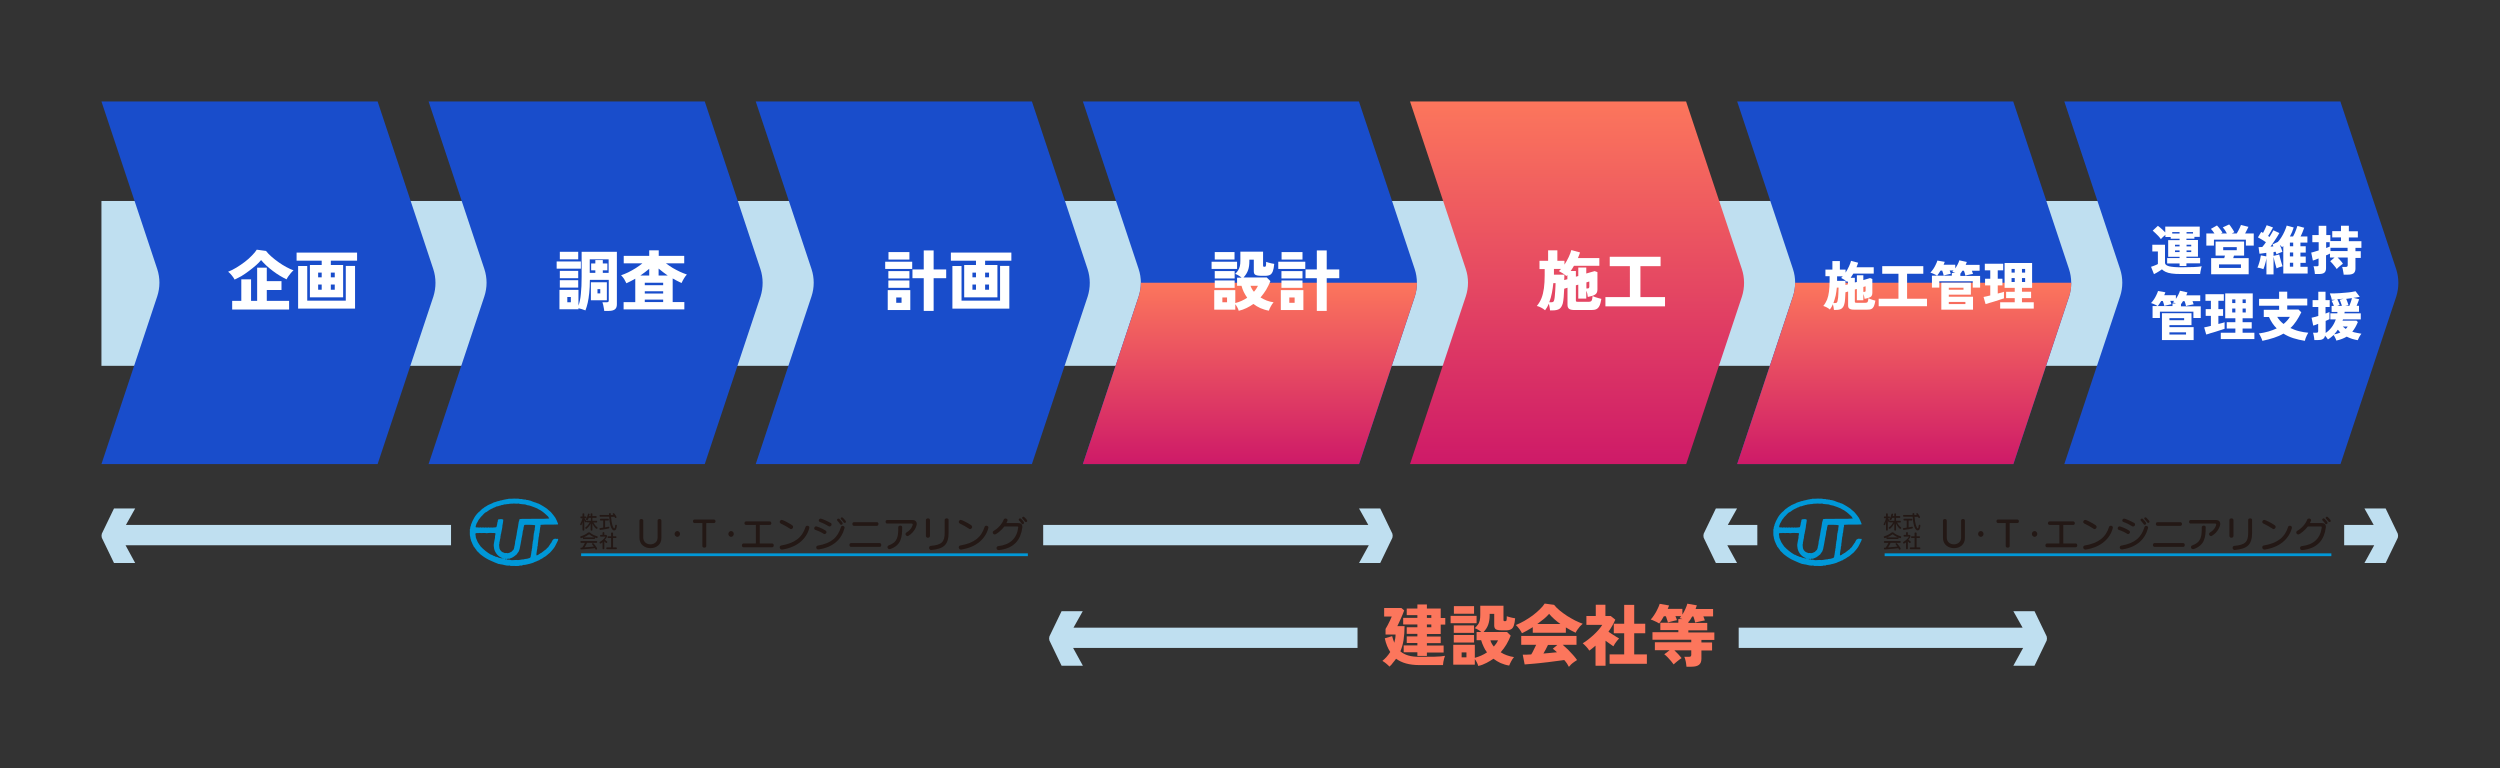 <?xml version="1.0" encoding="UTF-8"?>
<svg xmlns="http://www.w3.org/2000/svg" xmlns:xlink="http://www.w3.org/1999/xlink" version="1.1" id="レイヤー_1" x="0px" y="0px" viewBox="0 0 1971.6 606" style="enable-background:new 0 0 1971.6 606;" xml:space="preserve">
<rect x="0" y="0" width="1971.6" height="606" fill="#333333" stroke="none"/>
<style type="text/css">
	.st0{fill:none;}
	.st1{fill:#BFDFF0;}
	.st2{fill:#194DCB;}
	.st3{fill:#FFFFFF;}
	.st4{fill:url(#SVGID_1_);}
	.st5{fill:url(#SVGID_00000029008276941560284120000016860555782018040472_);}
	.st6{fill:url(#SVGID_00000167359733194390836330000003606645007528752042_);}
	.st7{fill:#231815;}
	.st8{fill:#0098D8;}
	.st9{fill:#FC765C;}
</style>
<rect class="st0" width="1971.6" height="606"></rect>
<rect x="80" y="158.5" class="st1" width="1671.6" height="130"></rect>
<path class="st2" d="M341.7,212.2L297.8,80H80l44,132.2c2.3,7,2.3,14.5,0,21.5L80,366h217.8l44-132.2  C344,226.8,344,219.2,341.7,212.2z"></path>
<g>
	<path class="st3" d="M185,220.5c-0.5-1-1.2-2.1-2.2-3.3c-1-1.2-1.9-2.2-2.9-2.9c2.1-0.8,4.3-1.9,6.6-3.3c2.3-1.4,4.5-2.9,6.6-4.5   c2.1-1.6,4-3.3,5.6-5c1.7-1.7,2.9-3.2,3.8-4.6l7.3,1c1.1,1.5,2.6,3,4.3,4.5c1.7,1.5,3.6,3,5.6,4.4c2,1.4,4,2.7,6.1,3.8   c2,1.1,4,2,5.7,2.6c-0.7,0.6-1.4,1.2-2.1,2.1c-0.7,0.8-1.4,1.7-2,2.6c-0.6,0.9-1.1,1.7-1.4,2.4c-1.6-0.7-3.3-1.7-5.2-2.8   s-3.7-2.4-5.6-3.8c-1.9-1.4-3.6-2.9-5.2-4.3c-1.6-1.5-2.9-2.9-4.1-4.3c-1,1.2-2.3,2.6-4,4.1c-1.7,1.5-3.6,3-5.6,4.5   c-2,1.5-4,2.9-6,4.1C188.3,218.8,186.6,219.8,185,220.5z M183.1,244.1v-6.8h7.2v-17h7.7v17h4.8v-26.2h7.6v10.6h11.6v7h-11.6v8.6   h17.6v6.8H183.1z"></path>
	<path class="st3" d="M244.4,234.5V209h9.3v-3.4h-19.8v-6.4h47.7v6.4h-20.7v3.4h9.7v25.5H244.4z M235.1,243.5v-33.7h7.2v27.3h30.4   v-27.4h7.3v33.7H235.1z M250.9,218.7h2.8V215h-2.8V218.7z M250.9,228.5h2.8v-4.1h-2.8V228.5z M260.9,218.7h3.1V215h-3.1V218.7z    M260.9,228.5h3.1v-4.1h-3.1V228.5z"></path>
</g>
<path class="st2" d="M599.7,212.2L555.8,80H338l44,132.2c2.3,7,2.3,14.5,0,21.5L338,366h217.8l44-132.2  C602,226.8,602,219.2,599.7,212.2z"></path>
<g>
	<path class="st3" d="M439,211.9v-5.7h19.1v5.7H439z M476.5,245.2c0-0.6-0.1-1.3-0.3-2.2c-0.1-0.9-0.3-1.8-0.5-2.6   c-0.2-0.9-0.4-1.5-0.6-2h3.2c0.6,0,1.1-0.1,1.4-0.3c0.3-0.2,0.4-0.6,0.4-1.2v-16.2h-14.9c0,3.9-0.2,7.4-0.5,10.3   c-0.3,3-0.7,5.6-1.2,7.8c-0.5,2.2-1.1,4.2-1.8,6c-0.9-0.4-1.8-0.7-2.8-1c-1-0.3-1.9-0.5-2.7-0.7v0.8h-15v-15.3h15v12.5   c0.9-2.6,1.6-5.7,1.9-9.4c0.4-3.7,0.6-8.2,0.6-13.5v-19.6h27.8V240c0,1.8-0.5,3.2-1.6,4c-1.1,0.8-2.7,1.2-4.8,1.2H476.5z    M441.5,219.4v-5.8H456v5.8H441.5z M441.5,226.8v-5.8H456v5.8H441.5z M441.5,204.5v-5.9H456v5.9H441.5z M447.4,238.4h2.8v-4.2h-2.8   V238.4z M465.1,215.2h4.4v-2h-3.3v-5.4h3.3v-2.7h5.9v2.7h3.6v5.4h-3.6v2h4.6v-10.7h-14.9V215.2z M466,236.8v-14.2h12.6v14.2H466z    M471.2,231.4h2.2V228h-2.2V231.4z"></path>
	<path class="st3" d="M491.8,244.1v-5.8h9.2v-18.5c-1.2,0.7-2.4,1.3-3.5,1.9c-1.2,0.6-2.3,1.2-3.5,1.7c-0.5-1.1-1.1-2.2-1.8-3.4   c-0.8-1.2-1.6-2.1-2.4-2.9c1.8-0.6,3.6-1.4,5.6-2.3c2-1,4-2.1,5.9-3.3c1.9-1.2,3.7-2.5,5.3-3.8h-14.7v-5.9h20.1v-4.4h7.5v4.4h20.1   v5.9h-14.4c1.6,1.2,3.4,2.4,5.3,3.6c1.9,1.1,3.8,2.1,5.7,3c1.9,0.9,3.8,1.6,5.5,2.2c-0.8,0.8-1.5,1.8-2.3,3.1   c-0.8,1.3-1.4,2.5-1.9,3.6c-1.1-0.6-2.3-1.1-3.5-1.7c-1.2-0.6-2.3-1.2-3.5-1.9v18.6h9.2v5.8H491.8z M505,217.3h7V212   c-1.1,0.9-2.2,1.8-3.4,2.7C507.4,215.6,506.2,216.5,505,217.3z M508.5,224.9h14.5V223h-14.5V224.9z M508.5,231.5h14.5v-1.8h-14.5   V231.5z M508.5,238.2h14.5v-1.9h-14.5V238.2z M519.4,217.3h7.2c-1.3-0.9-2.5-1.8-3.7-2.7c-1.2-0.9-2.4-1.9-3.5-2.8V217.3z"></path>
</g>
<path class="st2" d="M857.7,212.2L813.8,80H596l44,132.2c2.3,7,2.3,14.5,0,21.5L596,366h217.8l44-132.2  C860,226.8,860,219.2,857.7,212.2z"></path>
<g>
	<path class="st3" d="M698.1,212.1v-5.7h21.3v5.7H698.1z M700.1,244.5v-15.7h17.8v15.7H700.1z M700.6,219.6v-5.8h16.6v5.8H700.6z    M700.6,227v-5.8h16.6v5.8H700.6z M700.7,204.7v-5.9h16.5v5.9H700.7z M706.8,238.8h4.2v-4.2h-4.2V238.8z M728.5,245.2v-25.8h-8.9   v-6.9h8.9v-15h7.8v15h9.9v6.9h-9.9v25.8H728.5z"></path>
	<path class="st3" d="M760.4,234.5V209h9.3v-3.4h-19.8v-6.4h47.7v6.4h-20.7v3.4h9.7v25.5H760.4z M751.1,243.5v-33.7h7.2v27.3h30.4   v-27.4h7.3v33.7H751.1z M766.9,218.7h2.8V215h-2.8V218.7z M766.9,228.5h2.8v-4.1h-2.8V228.5z M776.9,218.7h3.1V215h-3.1V218.7z    M776.9,228.5h3.1v-4.1h-3.1V228.5z"></path>
</g>
<path class="st2" d="M1115.7,212.2l-44-132.2H854l44,132.2c2.3,7,2.3,14.5,0,21.5L854,366h217.8l44-132.2  C1118,226.8,1118,219.2,1115.7,212.2z"></path>
<linearGradient id="SVGID_1_" gradientUnits="userSpaceOnUse" x1="1243.729" y1="80" x2="1243.729" y2="366">
	<stop offset="0" style="stop-color:#FC765C"></stop>
	<stop offset="1" style="stop-color:#CE1A68"></stop>
</linearGradient>
<path class="st4" d="M1373.7,212.2l-44-132.2H1112l44,132.2c2.3,7,2.3,14.5,0,21.5L1112,366h217.8l44-132.2  C1376,226.8,1376,219.2,1373.7,212.2z"></path>
<path class="st2" d="M1631.7,212.2l-44-132.2H1370l44,132.2c2.3,7,2.3,14.5,0,21.5L1370,366h217.8l44-132.2  C1634,226.8,1634,219.2,1631.7,212.2z"></path>
<path class="st2" d="M1889.7,212.2l-44-132.2H1628l44,132.2c2.3,7,2.3,14.5,0,21.5L1628,366h217.8l44-132.2  C1892,226.8,1892,219.2,1889.7,212.2z"></path>
<g>
	<path class="st3" d="M1698.7,216.2l-2.3-5.8c0.5-0.2,1.1-0.4,1.8-0.6c0.7-0.2,1.4-0.5,2-0.8c0.7-0.3,1.2-0.5,1.6-0.8v-9.9h-4.4V193   h10v14.3c0,1.2,1.1,2.1,3.2,2.7c2.1,0.5,5.4,0.8,9.6,0.8c3.8,0,7-0.1,9.8-0.2c2.7-0.1,4.9-0.3,6.4-0.6c-0.2,0.4-0.4,1-0.5,1.7   c-0.2,0.7-0.4,1.5-0.5,2.3c-0.1,0.8-0.2,1.5-0.3,2.1h-14.9c-3.1,0-5.6-0.1-7.5-0.4c-2-0.3-3.6-0.7-4.8-1.3s-2.2-1.2-2.9-2   c-0.5,0.4-1.2,0.8-1.9,1.3c-0.7,0.5-1.5,0.9-2.3,1.4C1700.1,215.5,1699.4,215.9,1698.7,216.2z M1718.9,209.9v-2.1h-9.8v-4.3h9.8v-1   h-9v-13.1h9v-1.1h-7v-1.4h-4.2v-1.7c-0.6,0.5-1.2,1.1-1.9,1.7c-0.7,0.6-1.2,1.2-1.6,1.7c-0.4-0.6-1-1.3-1.8-2.2   c-0.8-0.9-1.6-1.7-2.5-2.5c-0.8-0.8-1.6-1.5-2.2-2l4.1-3.8c0.5,0.3,1.1,0.8,1.8,1.4c0.7,0.6,1.4,1.2,2.1,1.9s1.4,1.3,1.9,1.9v-4.6   h27.2v8.1h-4.2v1.4h-6.3v1.1h9.1v13.1h-9.1v1h10.8v4.3h-10.8v2.1H1718.9z M1713.1,184.2h5.8V183h-5.8V184.2z M1715.3,194.3h3.6V193   h-3.6V194.3z M1715.3,198.8h3.6v-1.3h-3.6V198.8z M1724.4,184.2h5.1V183h-5.1V184.2z M1724.4,194.3h3.7V193h-3.7V194.3z    M1724.4,198.8h3.7v-1.3h-3.7V198.8z"></path>
	<path class="st3" d="M1740,193.7v-9.6h6.4c-0.4-0.7-0.9-1.3-1.4-2c-0.5-0.6-1-1.2-1.4-1.6l4.8-2.7c0.5,0.5,1,1.1,1.6,1.8   c0.6,0.7,1.1,1.4,1.6,2.1c0.5,0.7,0.9,1.3,1.1,1.8l-1.2,0.6h4.7c-0.4-0.8-1-1.7-1.5-2.6c-0.6-0.9-1.2-1.6-1.7-2.2l5-2.3   c0.4,0.4,0.9,1,1.4,1.8c0.6,0.8,1.1,1.6,1.6,2.4c0.5,0.8,0.9,1.4,1.1,1.9l-2,1h3.9c0.4-0.7,0.8-1.5,1.3-2.3   c0.4-0.8,0.8-1.6,1.2-2.4c0.4-0.8,0.6-1.4,0.8-2l5.9,1.5c-0.3,0.7-0.7,1.5-1.2,2.5c-0.5,0.9-1,1.8-1.4,2.7h6.8v9.6h-6.2V189H1746   v4.7H1740z M1743.8,216.3v-12.7h10.3c0.1-0.3,0.2-0.6,0.3-1c0.1-0.3,0.2-0.7,0.3-1h-7.4v-11.1h22.5v11.1h-8c-0.1,0.3-0.2,0.6-0.3,1   s-0.2,0.7-0.3,1h12.2v12.7H1743.8z M1750,211.3h17.3v-2.8H1750V211.3z M1753.3,197.3h10.7v-2.4h-10.7V197.3z"></path>
	<path class="st3" d="M1787.4,216.4v-12.9c-0.1,1-0.3,2-0.6,3.1c-0.3,1.1-0.6,2.2-0.9,3.2c-0.3,1-0.6,1.9-0.9,2.5   c-0.7-0.3-1.5-0.6-2.4-0.8s-1.6-0.4-2.3-0.5c0.4-0.7,0.8-1.7,1.1-2.8c0.4-1.1,0.7-2.3,1-3.5c0.3-1.2,0.5-2.3,0.6-3.3l4.3,0.8v-2.8   c-1,0.1-1.9,0.2-2.9,0.4s-1.8,0.2-2.5,0.3l-0.7-5.2c0.9,0,1.8,0,2.9-0.1c0.4-0.5,0.9-1.1,1.4-1.7c0.5-0.6,1-1.3,1.5-2.1   c-1-0.6-2-1.3-3.1-2c-1.1-0.7-2.2-1.3-3.2-1.8l2.6-4.3c0.4,0.2,0.9,0.4,1.4,0.8c0.5-1,1.1-2,1.6-3.2c0.6-1.2,1-2.1,1.3-2.9l5,1.8   c-0.6,1.1-1.2,2.2-1.9,3.4c-0.7,1.2-1.3,2.3-2,3.3c0.2,0.1,0.4,0.2,0.6,0.4s0.3,0.2,0.5,0.4c0.6-1.1,1.2-2.1,1.8-3   c0.5-0.9,1-1.7,1.3-2.3l4.7,2.2c-0.5,0.9-1.1,2-1.9,3.2c-0.8,1.2-1.6,2.5-2.5,3.8c-0.9,1.3-1.7,2.5-2.6,3.7   c0.4-0.1,0.8-0.1,1.2-0.1c0.4,0,0.7-0.1,1.1-0.1c-0.3-0.6-0.5-1.1-0.7-1.6l4.2-1.9c0.9-1,1.9-2.2,2.8-3.7c0.9-1.5,1.8-3,2.5-4.7   c0.7-1.6,1.3-3.1,1.7-4.5l5.5,1.5c-0.4,1.2-0.8,2.4-1.3,3.6c-0.5,1.2-1.1,2.4-1.7,3.5h2.5c0.4-0.8,0.8-1.6,1.3-2.6   c0.4-1,0.8-2,1.2-3c0.4-1,0.7-1.9,0.9-2.7l5.4,1.4c-0.3,1-0.8,2.2-1.3,3.4c-0.5,1.2-1,2.4-1.6,3.5h5.4v4.8h-5.5v2.9h4.2v5h-4.2v3.1   h4.2v5h-4.2v3.1h5.7v5.3h-19.2V194c-0.2,0.2-0.3,0.3-0.5,0.5c-0.2,0.2-0.3,0.3-0.4,0.5c-0.3-0.3-0.5-0.6-0.8-0.9   c-0.3-0.3-0.6-0.6-1-0.9c0.4,1,0.8,1.9,1.2,2.9c0.3,1,0.6,1.8,0.8,2.5c-0.7,0.3-1.5,0.6-2.4,0.9c-0.9,0.4-1.7,0.7-2.3,1.1   c-0.1-0.3-0.2-0.6-0.3-1c-0.1-0.4-0.2-0.7-0.4-1.1c-0.5,0.1-1.1,0.2-1.6,0.3v3l4.5-1.1c0.1,0.5,0.3,1.2,0.5,2   c0.2,0.9,0.5,1.8,0.7,2.7c0.3,1,0.5,1.8,0.8,2.7c0.3,0.8,0.5,1.4,0.6,1.9c-0.8,0.2-1.6,0.4-2.4,0.7c-0.8,0.3-1.6,0.6-2.3,1   c-0.1-0.4-0.3-1-0.5-1.7c-0.2-0.8-0.4-1.6-0.7-2.5c-0.2-0.9-0.5-1.8-0.7-2.7c-0.2-0.9-0.4-1.7-0.5-2.4v14H1787.4z M1805.9,194.2   h2.6v-2.9h-2.6V194.2z M1805.9,202.2h2.6v-3.1h-2.6V202.2z M1805.9,210.3h2.6v-3.1h-2.6V210.3z"></path>
	<path class="st3" d="M1848.3,216.5c-0.1-0.6-0.1-1.2-0.3-2c-0.1-0.7-0.3-1.5-0.4-2.2s-0.4-1.3-0.5-1.8h2.8c0.6,0,1-0.1,1.2-0.3   s0.4-0.5,0.4-1.1v-6h-8c0.8,0.7,1.6,1.6,2.4,2.5c0.8,0.9,1.5,1.7,1.8,2.4c-0.4,0.3-0.9,0.7-1.6,1.2c-0.7,0.5-1.3,1.1-1.9,1.6   c-0.6,0.5-1.1,1-1.4,1.4c-0.3-0.6-0.8-1.3-1.4-2c-0.6-0.8-1.2-1.5-1.9-2.3c-0.7-0.7-1.3-1.4-1.8-1.9l3.4-2.9h-3.6v-3.1   c-0.7,0.3-1.7,0.8-3.1,1.4v10.2c0,1.6-0.5,2.8-1.4,3.5c-0.9,0.7-2.4,1-4.3,1h-3.1c0-0.5-0.1-1.2-0.2-2c-0.1-0.8-0.3-1.6-0.4-2.3   s-0.3-1.4-0.5-1.8h2.5c0.6,0,1-0.1,1.2-0.2c0.2-0.2,0.3-0.5,0.3-1v-5c-1,0.4-1.9,0.7-2.7,1.1c-0.8,0.3-1.4,0.5-1.8,0.6l-1.3-6.3   c0.7-0.1,1.5-0.4,2.6-0.7c1-0.3,2.1-0.6,3.3-1V191h-5v-5.6h5v-7.3h6v7.3h3.2v4.7h8.4v-2.9h-6.9v-4.9h6.9V178h6.2v4.4h7.1v4.9h-7.1   v2.9h9.9v5.3h-4.7v2.6h4.2v5.3h-4.2v8.5c0,1.7-0.5,2.8-1.4,3.6c-1,0.7-2.4,1.1-4.4,1.1H1848.3z M1834.5,195.6   c1.2-0.4,2.1-0.8,2.8-1.1V191h-2.8V195.6z M1837.9,198h13.5v-2.6h-13.5V198z"></path>
	<path class="st3" d="M1697.6,250.6v-9.2h15.7v-2.1h2.7c-0.4-0.2-0.9-0.3-1.3-0.5c-0.4-0.1-0.8-0.3-1.1-0.4c0.2-0.2,0.4-0.4,0.5-0.5   s0.3-0.4,0.5-0.6h-3c0.2,0.4,0.4,0.9,0.5,1.4s0.3,0.8,0.4,1.2c-0.5,0.1-1.1,0.2-1.8,0.4c-0.7,0.2-1.4,0.3-2.1,0.5s-1.3,0.3-1.7,0.5   c-0.1-0.4-0.3-1-0.5-1.8c-0.2-0.7-0.5-1.4-0.7-2.1h-1.3c-0.5,0.8-1,1.5-1.4,2.2c-0.5,0.7-0.9,1.3-1.3,1.8c-0.4-0.3-0.9-0.5-1.6-0.9   c-0.7-0.3-1.4-0.6-2-0.9c-0.7-0.3-1.3-0.5-1.7-0.6c0.8-0.8,1.5-1.8,2.3-2.9c0.7-1.1,1.4-2.2,1.9-3.4c0.6-1.2,1-2.2,1.3-3.2l5.8,1   c-0.3,0.7-0.5,1.5-0.9,2.3h9.2v2.9c0.7-1,1.3-2.1,1.9-3.2c0.6-1.1,1-2.2,1.3-3.2l5.9,1.3c-0.1,0.4-0.3,0.7-0.4,1.1   s-0.3,0.8-0.5,1.2h11v4.6h-6.1c0.2,0.5,0.4,0.9,0.5,1.4c0.2,0.4,0.3,0.8,0.4,1.1c-0.6,0.1-1.3,0.2-2.1,0.4   c-0.8,0.2-1.5,0.3-2.2,0.5s-1.3,0.3-1.7,0.5c-0.1-0.5-0.3-1.2-0.5-1.9c-0.2-0.7-0.4-1.4-0.7-2h-1.2c-0.5,0.9-1.1,1.7-1.6,2.4v1.7   h15.6v9.2h-5.8v-5h-26.4v5H1697.6z M1705,268.2V247h23.3v9.4h-17.4v1.6h19.1v10.2H1705z M1710.9,252.5h11.6v-1.6h-11.6V252.5z    M1710.9,263.8h13.1v-1.7h-13.1V263.8z"></path>
	<path class="st3" d="M1739.9,263.8l-1.6-5.6c0.7-0.1,1.5-0.3,2.4-0.5c0.9-0.2,1.9-0.4,2.9-0.7v-7.9h-4.1v-5.3h4.1v-6.6h-4.3V232   h14.5v5.2h-4.3v6.6h3.7v5.3h-3.7v6.4c1-0.3,1.9-0.5,2.8-0.7c0.9-0.2,1.6-0.5,2.1-0.7v5.2c-0.8,0.3-1.8,0.6-3.1,1   c-1.3,0.4-2.6,0.8-4,1.3s-2.8,0.8-4.1,1.2C1742,263.3,1740.8,263.6,1739.9,263.8z M1751.4,267.4v-5h11.5v-3.3h-6.8v-5h6.8V251h-8   v-19.6h21.7V251h-8v3.1h7.2v5h-7.2v3.3h9.3v5H1751.4z M1760.4,239h2.5v-2.9h-2.5V239z M1760.4,246.4h2.5v-3.1h-2.5V246.4z    M1768.6,239h2.5v-2.9h-2.5V239z M1768.6,246.4h2.5v-3.1h-2.5V246.4z"></path>
	<path class="st3" d="M1817.7,268.8c-3.2-0.5-6.2-1.2-9.1-2.1c-2.8-0.9-5.4-2.1-7.8-3.6c-2.2,1.3-4.7,2.4-7.5,3.3   c-2.7,0.9-5.8,1.7-9.1,2.4c-0.3-0.9-0.6-1.9-1.2-3c-0.5-1.1-1-2.1-1.6-2.8c2.8-0.4,5.3-0.9,7.7-1.6c2.3-0.7,4.5-1.5,6.4-2.4   c-1.2-1.2-2.4-2.6-3.4-4.1c-1-1.5-1.9-3.1-2.7-4.9h-4.1v-5.7h12.1v-3.2h-15.8v-5.4h15.8V230h6.4v5.5h15.8v5.4h-15.8v3.2h8.9   l2.2,2.2c-1.3,2.6-2.6,5-4,7c-1.4,2.1-2.9,3.9-4.6,5.4c2.2,1,4.4,1.9,6.9,2.5c2.4,0.6,4.8,1,7.2,1.2c-0.4,0.6-0.7,1.2-1.1,2   c-0.4,0.8-0.7,1.5-1,2.3C1818,267.5,1817.8,268.2,1817.7,268.8z M1800.9,255.5c2-1.6,3.7-3.5,5-5.6h-10c0.6,1,1.3,2,2.2,3   C1798.9,253.8,1799.9,254.7,1800.9,255.5z"></path>
	<path class="st3" d="M1842.5,268.6c-0.1-0.6-0.4-1.3-0.8-2.1c-0.4-0.9-0.9-1.6-1.3-2.3c-0.7,0.7-1.4,1.3-2.2,1.9   c-0.7,0.6-1.5,1.1-2.3,1.6c-0.6-1-1.4-2-2.3-3c-0.2,1.3-0.8,2.2-1.7,2.7c-1,0.6-2.3,0.8-4,0.8h-2.7c0-0.5-0.1-1.2-0.2-1.9   c-0.1-0.7-0.3-1.5-0.4-2.2s-0.4-1.3-0.5-1.7h2.5c0.5,0,0.9-0.1,1.2-0.2c0.2-0.2,0.4-0.5,0.4-1v-5.8c-0.8,0.3-1.6,0.6-2.3,0.9   c-0.7,0.2-1.2,0.4-1.6,0.5l-1.3-6.2c0.6-0.1,1.4-0.3,2.4-0.6c0.9-0.3,1.9-0.5,2.9-0.8v-7.1h-4.5v-5.4h4.5v-6.6h5.7v6.6h3.3v5.4   h-3.3v5.2c0.6-0.2,1.2-0.4,1.8-0.7s1-0.4,1.3-0.5v5.6c-0.3,0.2-0.7,0.4-1.2,0.6c-0.5,0.2-1.2,0.5-1.8,0.8v9.5   c3.7-2.5,6.4-6.1,8-10.7h-4.3v-4.8h5.5l0.1-1.1h-4.6v-4.7h1.8c-0.2-0.6-0.5-1.3-0.8-2.1c-0.3-0.7-0.7-1.4-1-2l2.8-0.8   c-0.5,0-1,0-1.4,0s-0.9,0-1.3,0c-0.1-0.8-0.3-1.6-0.6-2.6c-0.3-0.9-0.6-1.7-0.9-2.4c0.9,0,2,0,3.4,0c1.4,0,2.9-0.1,4.5-0.2   c1.6-0.1,3.2-0.2,4.8-0.4c1.6-0.1,3.1-0.3,4.4-0.5s2.4-0.4,3.2-0.6l3.3,4.4c-0.7,0.1-1.5,0.3-2.3,0.4c-0.8,0.2-1.7,0.3-2.7,0.4   l4.5,1.1c-0.2,0.7-0.5,1.5-0.9,2.5c-0.4,0.9-0.7,1.8-1.1,2.7h1.9v4.7h-11.3c0,0.2-0.1,0.4-0.1,0.6c0,0.2-0.1,0.4-0.1,0.6h12.9v4.8   h-14c-0.1,0.2-0.1,0.4-0.2,0.5c-0.1,0.2-0.1,0.4-0.2,0.5h11l1.1,1.1c-0.6,1.5-1.3,2.8-2,4.1c-0.7,1.3-1.5,2.4-2.4,3.5   c1.1,0.4,2.3,0.7,3.5,0.9c1.2,0.3,2.4,0.5,3.7,0.7c-0.6,0.7-1.1,1.6-1.7,2.6c-0.5,1-0.9,1.9-1.2,2.5c-1.4-0.2-2.8-0.6-4.3-1   c-1.5-0.5-3-1.1-4.4-1.8c-1,0.6-2.2,1.2-3.5,1.7C1845.6,267.8,1844.1,268.3,1842.5,268.6z M1840.8,263.7c1.9-0.3,3.5-0.8,4.9-1.5   c-0.4-0.3-0.7-0.7-1-1.1c-0.3-0.4-0.7-0.7-1-1.1C1842.9,261.3,1841.9,262.5,1840.8,263.7z M1843.3,241.2h3.6   c-0.2-0.7-0.4-1.5-0.8-2.4c-0.3-0.9-0.6-1.7-1-2.4l3.1-0.8c-1.7,0.2-3.3,0.3-4.9,0.4c0.4,0.7,0.7,1.5,1.1,2.4   c0.4,0.9,0.6,1.6,0.8,2.1c-0.3,0.1-0.6,0.2-0.9,0.3C1844,241,1843.7,241.1,1843.3,241.2z M1849.9,259.4c0.3-0.3,0.6-0.6,0.9-0.9   c0.3-0.3,0.5-0.7,0.7-1h-3.9c0.4,0.4,0.8,0.7,1.2,1C1849.1,258.7,1849.5,259.1,1849.9,259.4z M1849.6,241.2h3.2   c0.4-1,0.8-2.1,1.2-3.2c0.4-1.2,0.7-2.2,0.8-2.9c-0.7,0.1-1.4,0.2-2.2,0.3c-0.8,0.1-1.5,0.2-2.3,0.3c0.3,0.7,0.6,1.5,1,2.5   c0.3,1,0.6,1.8,0.8,2.5c-0.3,0.1-0.7,0.1-1.1,0.2S1850,241.1,1849.6,241.2z"></path>
</g>
<linearGradient id="SVGID_00000031165561219055601690000013726694152886998931_" gradientUnits="userSpaceOnUse" x1="1501.729" y1="223" x2="1501.729" y2="366">
	<stop offset="0" style="stop-color:#FC765C"></stop>
	<stop offset="1" style="stop-color:#CE1A68"></stop>
</linearGradient>
<path style="fill:url(#SVGID_00000031165561219055601690000013726694152886998931_);" d="M1414,233.8L1370,366h217.8l44-132.2  c1.2-3.5,1.7-7.1,1.7-10.8h-217.8C1415.7,226.6,1415.1,230.3,1414,233.8z"></path>
<linearGradient id="SVGID_00000083799502721727594320000004376507115536705949_" gradientUnits="userSpaceOnUse" x1="985.729" y1="223" x2="985.729" y2="366">
	<stop offset="0" style="stop-color:#FC765C"></stop>
	<stop offset="1" style="stop-color:#CE1A68"></stop>
</linearGradient>
<path style="fill:url(#SVGID_00000083799502721727594320000004376507115536705949_);" d="M898,233.8L854,366h217.8l44-132.2  c1.2-3.5,1.7-7.1,1.7-10.8H899.7C899.7,226.6,899.1,230.3,898,233.8z"></path>
<g>
	<path class="st3" d="M955.5,212.1v-5.7h20.1v5.7H955.5z M976.9,245.1c-0.2-0.9-0.6-1.8-1.1-2.7s-1-1.8-1.6-2.5v4.3h-16.6v-15.4   h16.6V239c3.5-0.9,6.6-2.3,9.4-4.2c-1-1.4-1.9-2.9-2.7-4.5c-0.7-1.6-1.4-3.2-1.8-4.9h-3.5V219h3.6c-0.7-0.6-1.5-1.2-2.4-1.7   c-0.8-0.5-1.7-1-2.7-1.3c1-1,1.8-1.9,2.4-2.9s1-2,1.3-3.2c0.3-1.2,0.4-2.6,0.4-4.4v-7h17.9v10.7c0,0.6,0.1,0.9,0.2,1   c0.1,0.1,0.5,0.2,1,0.2c0.5,0,0.9-0.2,1-0.7c0.2-0.4,0.2-1.5,0.2-3.2c0.5,0.2,1.1,0.4,1.8,0.6c0.7,0.2,1.5,0.4,2.4,0.6   c0.8,0.2,1.6,0.3,2.2,0.4c-0.2,2.5-0.6,4.5-1.1,5.8c-0.5,1.3-1.2,2.3-2.1,2.8c-0.9,0.5-2.1,0.8-3.6,0.8h-3.6   c-2.2,0-3.6-0.3-4.5-0.8s-1.2-1.5-1.2-2.9v-9h-3.5v1.2c0,2.6-0.3,5-1,7c-0.7,2-1.9,4-3.6,5.8H999l2.9,2.9c-1,2.4-2.1,4.7-3.4,6.9   c-1.3,2.1-2.8,4.1-4.4,6c1.5,0.9,3.1,1.7,4.8,2.4c1.7,0.7,3.6,1.1,5.5,1.4c-0.8,0.9-1.5,1.9-2.2,3.2c-0.7,1.3-1.2,2.4-1.5,3.4   c-2.4-0.4-4.6-1.1-6.7-2c-2-0.9-3.8-2-5.5-3.3c-1.7,1.2-3.5,2.3-5.4,3.2C981.1,243.9,979.1,244.6,976.9,245.1z M958,219.6v-5.8   h15.7v5.8H958z M958,227v-5.8h15.7v5.8H958z M958,204.7v-5.9h15.6v5.9H958z M964,238.4h3.7v-3.8H964V238.4z M988.9,230.1   c0.7-0.8,1.3-1.5,1.8-2.3c0.5-0.8,1-1.6,1.4-2.4h-5.9C986.8,227.1,987.7,228.7,988.9,230.1z"></path>
	<path class="st3" d="M1008.1,212.1v-5.7h21.3v5.7H1008.1z M1010.1,244.5v-15.7h17.8v15.7H1010.1z M1010.6,219.6v-5.8h16.6v5.8   H1010.6z M1010.6,227v-5.8h16.6v5.8H1010.6z M1010.7,204.7v-5.9h16.5v5.9H1010.7z M1016.8,238.8h4.2v-4.2h-4.2V238.8z    M1038.5,245.2v-25.8h-8.9v-6.9h8.9v-15h7.8v15h9.9v6.9h-9.9v25.8H1038.5z"></path>
</g>
<g>
	<path class="st3" d="M1222.4,245c0-0.7-0.1-1.5-0.3-2.6c-0.2-1.1-0.4-2-0.6-2.9c-0.9,2.1-1.9,3.8-3,5.2c-0.9-0.8-1.9-1.5-3.1-2.1   c-1.2-0.6-2.3-1.1-3.4-1.3c1.6-1.9,2.8-3.9,3.7-6.2c0.9-2.3,1.5-4.9,1.9-7.8c0.4-3,0.6-6.4,0.6-10.3v-4.8h-4.1v-6.5h6.8v-8.3h7.3   v8.3h5.6v3c1.3-1.9,2.4-4,3.4-6.1c1-2.1,1.6-3.9,2-5.4l6.9,1.9c-0.2,0.7-0.5,1.5-0.8,2.2c-0.3,0.7-0.6,1.5-0.9,2.2h16.9v6.1h-20   c-0.9,1.5-1.7,2.9-2.6,4.1h4.1v4.5l1.9-0.5V211h6.3v4.7l6.6-1.9l2.2,0.8v13.7c0,1.9-0.6,3.2-1.8,4c-1.2,0.8-3.1,1.4-5.8,1.9   c-0.1-0.9-0.2-1.7-0.4-2.6c-0.2-0.9-0.5-1.6-0.8-2.3v6.2h-6.3v-11l-1.9,0.5v11.9c0,0.5,0.1,0.8,0.3,0.9c0.2,0.2,0.7,0.2,1.3,0.2   h8.6c1.1,0,1.9-0.3,2.2-0.9c0.4-0.6,0.6-1.8,0.8-3.6c0.5,0.2,1.1,0.5,2,0.8c0.8,0.3,1.7,0.6,2.6,0.8c0.9,0.3,1.7,0.5,2.3,0.6   c-0.4,2.4-0.9,4.3-1.5,5.5s-1.4,2.1-2.4,2.6c-1,0.5-2.3,0.7-4,0.7h-13.2c-2,0-3.5-0.3-4.3-0.9s-1.3-1.6-1.3-3.1v-13.6l-2.6,0.8   c-0.1,2.3-0.2,4.5-0.4,6.6c-0.2,2.1-0.4,3.7-0.7,4.9c-0.6,2.1-1.5,3.6-2.7,4.4s-3.1,1.2-5.5,1.2H1222.4z M1221.8,238.4h1.5   c0.9,0,1.5-0.2,1.8-0.5c0.3-0.3,0.6-1,0.7-1.8c0.2-0.7,0.3-1.7,0.4-2.9c0.1-1.2,0.2-2.4,0.3-3.7c0.1-1.3,0.1-2.5,0.2-3.6   c0.1-1.1,0.1-2,0.1-2.6h-1.8c-0.2,2.5-0.6,5-1.1,7.7C1223.4,233.6,1222.7,236.1,1221.8,238.4z M1233.6,220.9l2.5-0.7v-3.3   c-0.1,0.1-0.3,0.3-0.4,0.4c-0.1,0.2-0.3,0.3-0.4,0.4c-0.9-0.8-1.8-1.5-2.9-2.2c-1.1-0.7-2.1-1.2-3-1.7c0.5-0.5,1.1-1,1.7-1.7h-5.6   v4.5h8.2c0,0.6,0,1.2,0,1.9C1233.7,219.3,1233.7,220,1233.6,220.9z M1251.1,227.5h0.8c0.5,0,0.9-0.1,1.1-0.3c0.2-0.2,0.4-0.5,0.4-1   V222l-2.3,0.7V227.5z"></path>
	<path class="st3" d="M1266.1,241.6v-7.3h19.3v-24.4h-15.9v-7.4h40.1v7.4h-15.9v24.4h19.4v7.3H1266.1z"></path>
</g>
<g>
	<path class="st3" d="M1446.3,244.3c0-0.5-0.1-1.2-0.3-2.1c-0.2-0.9-0.3-1.6-0.5-2.3c-0.7,1.7-1.5,3.1-2.4,4.2   c-0.7-0.6-1.5-1.2-2.5-1.7c-1-0.5-1.9-0.9-2.7-1.1c1.3-1.5,2.2-3.2,3-5c0.7-1.8,1.2-3.9,1.5-6.3c0.3-2.4,0.5-5.2,0.5-8.3v-3.9h-3.3   v-5.2h5.5v-6.7h5.9v6.7h4.5v2.4c1-1.6,1.9-3.2,2.7-4.9c0.8-1.7,1.3-3.2,1.6-4.4l5.6,1.5c-0.2,0.6-0.4,1.2-0.6,1.8s-0.5,1.2-0.7,1.8   h13.6v5h-16.1c-0.7,1.2-1.4,2.3-2.1,3.3h3.3v3.7l1.6-0.4v-5.3h5.1v3.8l5.3-1.6l1.8,0.7v11c0,1.5-0.5,2.6-1.4,3.2   c-1,0.6-2.5,1.1-4.7,1.5c-0.1-0.7-0.2-1.4-0.4-2.1c-0.2-0.7-0.4-1.3-0.6-1.8v5h-5.1v-8.9l-1.6,0.4v9.6c0,0.4,0.1,0.6,0.3,0.7   c0.2,0.1,0.5,0.2,1.1,0.2h6.9c0.9,0,1.5-0.2,1.8-0.7c0.3-0.5,0.5-1.4,0.6-2.9c0.4,0.2,0.9,0.4,1.6,0.7c0.7,0.2,1.4,0.5,2.1,0.7   s1.3,0.4,1.8,0.5c-0.3,2-0.8,3.5-1.2,4.5c-0.5,1-1.1,1.7-2,2.1c-0.8,0.4-1.9,0.5-3.2,0.5H1462c-1.7,0-2.8-0.3-3.5-0.8   c-0.7-0.5-1-1.3-1-2.5v-11l-2.1,0.6c-0.1,1.9-0.2,3.7-0.3,5.4c-0.1,1.7-0.3,3-0.6,3.9c-0.4,1.7-1.2,2.9-2.2,3.6c-1,0.7-2.5,1-4.4,1   H1446.3z M1445.9,239h1.2c0.7,0,1.2-0.1,1.5-0.4c0.3-0.3,0.5-0.8,0.6-1.5c0.1-0.6,0.3-1.4,0.4-2.3c0.1-1,0.2-2,0.2-3   c0.1-1,0.1-2,0.1-2.9c0-0.9,0.1-1.6,0.1-2.1h-1.4c-0.2,2-0.5,4.1-0.9,6.2C1447.2,235.1,1446.6,237.1,1445.9,239z M1455.4,224.8   l2-0.6v-2.6c-0.1,0.1-0.2,0.2-0.3,0.4c-0.1,0.1-0.2,0.2-0.3,0.4c-0.7-0.6-1.5-1.2-2.3-1.8c-0.9-0.5-1.7-1-2.5-1.4   c0.4-0.4,0.9-0.8,1.3-1.3h-4.5v3.6h6.6c0,0.4,0,1,0,1.5C1455.4,223.5,1455.4,224.1,1455.4,224.8z M1469.5,230.2h0.6   c0.4,0,0.7-0.1,0.9-0.2c0.2-0.1,0.3-0.4,0.3-0.8v-3.4l-1.8,0.5V230.2z"></path>
	<path class="st3" d="M1481.6,241.5v-5.9h15.6v-19.7h-12.8v-6h32.4v6H1504v19.7h15.7v5.9H1481.6z"></path>
	<path class="st3" d="M1523.6,226.6v-9.2h15.7v-2.1h2.7c-0.4-0.2-0.9-0.3-1.3-0.5c-0.4-0.1-0.8-0.3-1.1-0.4c0.2-0.2,0.4-0.4,0.5-0.5   s0.3-0.4,0.5-0.6h-3c0.2,0.4,0.4,0.9,0.5,1.4s0.3,0.8,0.4,1.2c-0.5,0.1-1.1,0.2-1.8,0.4c-0.7,0.2-1.4,0.3-2.1,0.5s-1.3,0.3-1.7,0.5   c-0.1-0.4-0.3-1-0.5-1.8c-0.2-0.7-0.5-1.4-0.7-2.1h-1.3c-0.5,0.8-1,1.5-1.4,2.2c-0.5,0.7-0.9,1.3-1.3,1.8c-0.4-0.3-0.9-0.5-1.6-0.9   c-0.7-0.3-1.4-0.6-2-0.9c-0.7-0.3-1.3-0.5-1.7-0.6c0.8-0.8,1.5-1.8,2.3-2.9c0.7-1.1,1.4-2.2,1.9-3.4c0.6-1.2,1-2.2,1.3-3.2l5.8,1   c-0.3,0.7-0.5,1.5-0.9,2.3h9.2v2.9c0.7-1,1.3-2.1,1.9-3.2c0.6-1.1,1-2.2,1.3-3.2l5.9,1.3c-0.1,0.4-0.3,0.7-0.4,1.1   s-0.3,0.8-0.5,1.2h11v4.6h-6.1c0.2,0.5,0.4,0.9,0.5,1.4c0.2,0.4,0.3,0.8,0.4,1.1c-0.6,0.1-1.3,0.2-2.1,0.4   c-0.8,0.2-1.5,0.3-2.2,0.5s-1.3,0.3-1.7,0.5c-0.1-0.5-0.3-1.2-0.5-1.9c-0.2-0.7-0.4-1.4-0.7-2h-1.2c-0.5,0.9-1.1,1.7-1.6,2.4v1.7   h15.6v9.2h-5.8v-5h-26.4v5H1523.6z M1531,244.2V223h23.3v9.4h-17.4v1.6h19.1v10.2H1531z M1536.9,228.5h11.6v-1.6h-11.6V228.5z    M1536.9,239.8h13.1v-1.7h-13.1V239.8z"></path>
	<path class="st3" d="M1565.9,239.8l-1.6-5.6c0.7-0.1,1.5-0.3,2.4-0.5c0.9-0.2,1.9-0.4,2.9-0.7v-7.9h-4.1v-5.3h4.1v-6.6h-4.3V208   h14.5v5.2h-4.3v6.6h3.7v5.3h-3.7v6.4c1-0.3,1.9-0.5,2.8-0.7c0.9-0.2,1.6-0.5,2.1-0.7v5.2c-0.8,0.3-1.8,0.6-3.1,1   c-1.3,0.4-2.6,0.8-4,1.3s-2.8,0.8-4.1,1.2C1568,239.3,1566.8,239.6,1565.9,239.8z M1577.4,243.4v-5h11.5v-3.3h-6.8v-5h6.8V227h-8   v-19.6h21.7V227h-8v3.1h7.2v5h-7.2v3.3h9.3v5H1577.4z M1586.4,215h2.5v-2.9h-2.5V215z M1586.4,222.4h2.5v-3.1h-2.5V222.4z    M1594.6,215h2.5v-2.9h-2.5V215z M1594.6,222.4h2.5v-3.1h-2.5V222.4z"></path>
</g>
<path class="st1" d="M355.6,414H99.3l7.3-13H89.9l-9.6,19.9c-0.3,1.1-0.3,2.2,0,3.2l9.6,19.9h16.7L99,430h256.7V414z"></path>
<path class="st1" d="M822.7,414h256.4l-7.3-13h16.7l9.6,19.9c0.3,1.1,0.3,2.2,0,3.2l-9.6,19.9h-16.7l7.7-14H822.7V414z"></path>
<path class="st1" d="M1070.6,495h-224l7.3-13h-16.7l-9.6,19.9c-0.3,1.1-0.3,2.2,0,3.2l9.6,19.9H854l-7.7-14h224.3V495z"></path>
<path class="st1" d="M1371.1,495h224l-7.3-13h16.7l9.6,19.9c0.3,1.1,0.3,2.2,0,3.2l-9.6,19.9h-16.7l7.7-14h-224.3V495z"></path>
<path class="st1" d="M1848.6,414h23.4l-7.3-13h16.7l9.6,19.9c0.3,1.1,0.3,2.2,0,3.2l-9.6,19.9h-16.7l7.7-14h-23.7V414z"></path>
<path class="st1" d="M1386,414h-23.4l7.3-13h-16.7l-9.6,19.9c-0.3,1.1-0.3,2.2,0,3.2l9.6,19.9h16.7l-7.7-14h23.7V414z"></path>
<g>
	<g>
		<path class="st7" d="M1493.9,412.7c-0.6,1.4-1.9,3.1-3.2,4.2c-0.1,0.1-0.3,0.2-0.4,0.2c-0.4,0-0.8-0.4-0.8-0.8    c0-0.2,0.1-0.3,0.2-0.4c1.7-1.2,2.5-2.4,3.4-3.9h-2.1c-0.4,0-0.5-0.2-0.6-0.5c-0.1,0.2-0.4,0.5-0.6,0.5c-0.2,0-0.3-0.1-0.4-0.3    c-0.1-0.4-0.4-1-0.6-1.4v7.6c0,0.4-0.3,0.6-0.7,0.6c-0.3,0-0.7-0.2-0.7-0.6v-6.3c-0.5,1.9-0.7,2.6-1.2,2.6c-0.4,0-0.7-0.3-0.7-0.7    c0-0.1,0-0.2,0.1-0.3c0.7-1.4,1.4-2.8,1.8-4.5h-1.2c-0.3,0-0.5-0.3-0.5-0.7c0-0.3,0.2-0.7,0.5-0.7h1.2v-1.9c0-0.4,0.3-0.6,0.7-0.6    c0.3,0,0.7,0.2,0.7,0.6v1.9h1.1c0.4,0,0.6,0.3,0.6,0.7c0,0.3-0.2,0.7-0.6,0.7h-1c0.7,1,1.3,1.8,1.6,2.4c0.1-0.2,0.3-0.4,0.6-0.4    h2.9v-2.3h-1.7c-0.7,1.8-1,1.9-1.3,1.9c-0.4,0-0.9-0.4-0.9-0.8c0-0.1,0-0.2,0.1-0.3c0.7-1.1,1.2-2.2,1.5-3.7    c0.1-0.3,0.3-0.5,0.6-0.5c0.4,0,0.7,0.3,0.7,0.7c0,0.2-0.2,0.9-0.3,1.3h1.2v-1.6c0-0.4,0.4-0.6,0.7-0.6c0.4,0,0.7,0.2,0.7,0.6v1.6    h2.8c0.4,0,0.6,0.3,0.6,0.7c0,0.3-0.2,0.7-0.6,0.7h-2.8v2.3h3.2c0.4,0,0.6,0.3,0.6,0.7c0,0.3-0.2,0.7-0.6,0.7h-2.4    c0.9,1.6,1.6,2.6,3.1,3.8c0.2,0.1,0.2,0.3,0.2,0.4c0,0.4-0.4,0.8-0.8,0.8c-0.5,0-2.1-1.7-3.3-4.2v5c0,0.4-0.3,0.6-0.7,0.6    c-0.3,0-0.7-0.2-0.7-0.6V412.7z"></path>
		<path class="st7" d="M1503.8,410.5h-2.1c-0.4,0-0.6-0.4-0.6-0.7c0-0.4,0.2-0.7,0.6-0.7h5.9c0.4,0,0.6,0.3,0.6,0.7    c0,0.3-0.2,0.7-0.6,0.7h-2.4v5.4c1.1-0.2,2.1-0.4,2.6-0.5c0.1,0,0.1,0,0.2,0c0.4,0,0.6,0.3,0.6,0.6c0,0.3-0.2,0.7-0.6,0.8    c-0.8,0.2-4,0.8-6.5,1.1h-0.1c-0.4,0-0.7-0.4-0.7-0.8c0-0.3,0.2-0.6,0.5-0.6c0.8-0.1,1.6-0.2,2.5-0.4V410.5z M1509.9,407.5    c0.3,5.2,1.6,9.2,2.5,9.2c0.6,0,0.6-1.5,0.8-2.4c0.1-0.4,0.3-0.5,0.6-0.5c0.4,0,0.7,0.3,0.7,0.7c0,0,0,0.1,0,0.1    c-0.3,1.6-0.4,3.7-2.2,3.7c-2.5,0-3.6-5.9-3.9-10.8h-7c-0.4,0-0.6-0.4-0.6-0.7c0-0.4,0.2-0.7,0.6-0.7h6.9v-0.8    c0-0.5,0.4-0.7,0.7-0.7c0.4,0,0.7,0.2,0.7,0.7v0v0.8h2c-0.1-0.1-0.2-0.2-0.3-0.4c-0.1-0.2-0.2-0.3-0.2-0.4c0-0.3,0.3-0.6,0.7-0.6    c0.2,0,0.4,0.1,0.6,0.3c0.7,0.9,1.7,2.4,1.7,2.9c0,0.4-0.4,0.7-0.7,0.7c-0.2,0-0.5-0.1-0.6-0.4c-0.1-0.2-0.2-0.4-0.3-0.6H1509.9z"></path>
		<path class="st7" d="M1488.4,425.2c-0.4,0-0.7-0.4-0.7-0.7c0-0.2,0.1-0.4,0.3-0.6c-0.5,0.2-1.6,0.5-1.6,0.5    c-0.5,0-0.8-0.5-0.8-0.9c0-0.3,0.1-0.5,0.5-0.6c2.3-0.7,4-1.6,5.4-2.7c0.3-0.2,0.7-0.4,1-0.4c0.3,0,0.7,0.1,1,0.4    c1.3,1.1,2.9,2,5.4,2.7c0.3,0.1,0.5,0.4,0.5,0.6c0,0.4-0.3,0.9-0.8,0.9c-0.2,0-1.2-0.4-1.5-0.5c0.2,0.2,0.2,0.3,0.2,0.5    c0,0.4-0.3,0.7-0.7,0.7H1488.4z M1491,428c-0.4,0.9-1,2.3-2,3.7c3.3-0.2,6.1-0.5,7.4-0.7c-0.4-0.6-0.9-1.1-1.3-1.6    c-0.1-0.1-0.2-0.3-0.2-0.4c0-0.4,0.4-0.7,0.7-0.7c0.1,0,0.3,0.1,0.4,0.2c1,1.1,2,2.4,2.8,3.7c0.1,0.1,0.1,0.3,0.1,0.4    c0,0.5-0.4,0.9-0.8,0.9c-0.2,0-0.4-0.1-0.5-0.3c-0.2-0.3-0.3-0.6-0.5-0.9c-1.2,0.2-5.3,0.7-10.7,1h0c-0.5,0-0.7-0.4-0.7-0.8    c0-0.3,0.2-0.6,0.6-0.6c0.3,0,0.6,0,0.8,0c0.9-1.1,1.7-2.7,2.2-3.8h-3c-0.4,0-0.6-0.4-0.6-0.7c0-0.4,0.2-0.7,0.6-0.7h12.1    c0.4,0,0.6,0.3,0.6,0.7c0,0.3-0.2,0.7-0.6,0.7H1491z M1496.7,423.8c-1.6-0.7-3-1.6-4-2.4c0,0-0.1,0-0.1,0c0,0-0.1,0-0.1,0    c-1.2,0.9-2.7,1.8-4.2,2.4H1496.7z"></path>
		<path class="st7" d="M1503.3,427.6c-1.3,1-1.6,1.1-1.8,1.1c-0.4,0-0.7-0.4-0.7-0.8c0-0.2,0.1-0.4,0.3-0.5c2-1.2,3.4-2.6,4.3-4    c0,0,0,0,0-0.1c0,0,0-0.1-0.1-0.1h-3.5c-0.4,0-0.6-0.3-0.6-0.7c0-0.3,0.2-0.7,0.6-0.7h1.4v-1.6c0-0.4,0.4-0.6,0.7-0.6    c0.4,0,0.7,0.2,0.7,0.6v1.6h1.1c0.7,0,1,0.5,1,1c0,0.6-0.5,1.6-1.7,2.8c0.4,0.3,1.2,1,1.7,1.4c0.2,0.1,0.2,0.3,0.2,0.5    c0,0.4-0.4,0.8-0.7,0.8c-0.1,0-0.3,0-0.4-0.2c-0.4-0.3-0.9-0.9-1.2-1.2v5.7c0,0.4-0.4,0.6-0.7,0.6c-0.4,0-0.7-0.2-0.7-0.6V427.6z     M1506.7,433.1c-0.4,0-0.6-0.4-0.6-0.7c0-0.4,0.2-0.7,0.6-0.7h3.2v-7.4h-2.2c-0.4,0-0.6-0.4-0.6-0.7c0-0.4,0.2-0.7,0.6-0.7h2.2    v-2.3c0-0.5,0.4-0.7,0.8-0.7c0.4,0,0.8,0.2,0.8,0.7v2.3h2.1c0.4,0,0.6,0.4,0.6,0.7c0,0.4-0.2,0.7-0.6,0.7h-2.1v7.4h2.4    c0.4,0,0.6,0.4,0.6,0.7c0,0.4-0.2,0.7-0.6,0.7H1506.7z"></path>
	</g>
	<g>
		<path class="st7" d="M1541,432.3c-4.6,0-8.7-2.9-8.7-8.1v-13.7c0-0.8,0.8-1.2,1.5-1.2c0.7,0,1.5,0.4,1.5,1.2V424    c0,3.4,2.7,5.3,5.6,5.3c3,0,5.7-1.9,5.7-5.3v-13.5c0-0.8,0.8-1.2,1.5-1.2c0.7,0,1.5,0.4,1.5,1.2v13.7    C1549.7,429.4,1545.7,432.3,1541,432.3L1541,432.3z"></path>
		<path class="st7" d="M1560,421.1c0-1.2,1-2.3,2.1-2.3c1.2,0,2.2,1,2.2,2.3c0,1.2-1,2.3-2.2,2.3C1561,423.3,1560,422.3,1560,421.1z    "></path>
		<path class="st7" d="M1581.8,412.5h-6.1c-0.8,0-1.2-0.7-1.2-1.4c0-0.7,0.4-1.4,1.2-1.4h15.2c0.8,0,1.3,0.7,1.3,1.4    c0,0.7-0.4,1.4-1.3,1.4h-6v18.2c0,0.8-0.8,1.2-1.5,1.2c-0.8,0-1.6-0.4-1.6-1.2V412.5z"></path>
		<path class="st7" d="M1602.4,421.1c0-1.2,1-2.3,2.1-2.3c1.2,0,2.2,1,2.2,2.3c0,1.2-1,2.3-2.2,2.3    C1603.4,423.3,1602.4,422.3,1602.4,421.1z"></path>
		<path class="st7" d="M1614.3,431.6c-0.8,0-1.2-0.7-1.2-1.5c0-0.7,0.4-1.5,1.2-1.5h9.8v-14.6h-7.7c-0.9,0-1.3-0.7-1.3-1.4    c0-0.7,0.4-1.4,1.3-1.4h18.6c0.8,0,1.3,0.7,1.3,1.4c0,0.7-0.4,1.4-1.3,1.4h-7.8v14.6h9.8c0.8,0,1.2,0.7,1.2,1.5    c0,0.7-0.4,1.5-1.2,1.5H1614.3z"></path>
		<path class="st7" d="M1651.1,417c-1.8-1.2-4.9-3-7.3-4.1c-0.6-0.3-0.9-0.8-0.9-1.2c0-0.8,0.7-1.7,1.6-1.7c0.8,0,5.7,2.4,8.2,4.2    c0.5,0.4,0.8,0.8,0.8,1.3c0,0.9-0.8,1.8-1.7,1.8C1651.5,417.3,1651.3,417.2,1651.1,417z M1644.9,433.4c-0.1,0-0.2,0-0.3,0    c-1.1,0-1.7-0.9-1.7-1.8c0-0.6,0.4-1.3,1.2-1.4c10.9-1.9,16.6-6.4,19.2-14.7c0.2-0.6,0.8-0.9,1.4-0.9c0.8,0,1.6,0.5,1.6,1.5    c0,0.1,0,0.3-0.1,0.5C1664,424.9,1656.8,431.6,1644.9,433.4z"></path>
		<path class="st7" d="M1677.6,421c-1.8-1.2-4.1-2.3-6.6-3.1c-0.6-0.2-0.9-0.7-0.9-1.2c0-0.8,0.6-1.6,1.5-1.6c0.4,0,4.7,1.4,7.6,3.4    c0.4,0.3,0.6,0.7,0.6,1.1c0,0.8-0.7,1.6-1.5,1.6C1678.2,421.2,1677.9,421.2,1677.6,421z M1673.7,433.3c-0.1,0-0.3,0-0.4,0    c-1.1,0-1.6-0.8-1.6-1.6c0-0.6,0.4-1.3,1.2-1.4c10.9-1.9,15.8-6.5,18.3-14.6c0.2-0.7,0.8-1,1.3-1c0.8,0,1.6,0.6,1.6,1.4    c0,0.1,0,0.3-0.1,0.4C1691.8,425,1685.5,431.5,1673.7,433.3z M1681.5,415c-1.8-1.1-4.4-2.5-6.8-3.3c-0.7-0.3-1-0.7-1-1.2    c0-0.7,0.6-1.5,1.5-1.5c0.8,0,5.1,1.8,8,3.5c0.5,0.3,0.6,0.7,0.6,1.1c0,0.8-0.6,1.6-1.5,1.6C1682,415.3,1681.7,415.2,1681.5,415z     M1691.4,413.9c-0.3,0-0.6-0.1-0.8-0.5c-0.7-1-1.5-2-2.2-2.7c-0.2-0.2-0.3-0.5-0.3-0.7c0-0.5,0.5-1,1.1-1c0.3,0,0.5,0.1,0.8,0.3    c0.8,0.8,2.6,2.7,2.6,3.5C1692.5,413.4,1692,413.9,1691.4,413.9z M1694.2,412.4c-0.3,0-0.5-0.1-0.8-0.4c-0.6-0.9-1.4-1.8-2.1-2.5    c-0.2-0.2-0.3-0.5-0.3-0.6c0-0.5,0.5-0.9,1-0.9c0.2,0,0.5,0.1,0.7,0.3c0.8,0.8,2.5,2.5,2.5,3.1    C1695.2,411.9,1694.7,412.4,1694.2,412.4z"></path>
		<path class="st7" d="M1699.1,431.3c-0.8,0-1.2-0.8-1.2-1.5c0-0.7,0.4-1.5,1.2-1.5h22.7c0.8,0,1.2,0.8,1.2,1.5    c0,0.8-0.4,1.5-1.2,1.5H1699.1z M1701.5,414.7c-0.8,0-1.3-0.7-1.3-1.5c0-0.7,0.4-1.4,1.3-1.4h18c0.9,0,1.3,0.7,1.3,1.4    c0,0.7-0.4,1.5-1.3,1.5H1701.5z"></path>
		<path class="st7" d="M1727.6,412.9c-0.8,0-1.2-0.7-1.2-1.4c0-0.7,0.4-1.4,1.2-1.4h20c2.3,0,3.4,1.4,3.4,3c0,1.8-1.9,6.7-6.5,9.4    c-0.3,0.2-0.6,0.3-0.8,0.3c-0.8,0-1.6-0.8-1.6-1.6c0-0.5,0.3-1,0.8-1.3c3.8-2.1,4.9-5.6,4.9-6.2c0-0.5-0.3-0.8-0.8-0.8H1727.6z     M1738,414.5c0.8,0,1.5,0.4,1.5,1.3c0,7.9-0.8,14.2-9.4,17.2c-0.2,0.1-0.5,0.1-0.6,0.1c-1,0-1.6-0.8-1.6-1.6c0-0.6,0.3-1.1,1-1.4    c7.1-2.5,7.5-7.1,7.5-14.3C1736.4,415,1737.2,414.5,1738,414.5z"></path>
		<path class="st7" d="M1758.2,410.1c0-0.8,0.8-1.3,1.6-1.3c0.8,0,1.6,0.4,1.6,1.3v12.6c0,0.9-0.8,1.4-1.6,1.4    c-0.8,0-1.6-0.5-1.6-1.4V410.1z M1762.5,433.8c-1.1,0-1.8-0.9-1.8-1.8c0-0.7,0.5-1.4,1.3-1.5c8.9-0.8,11-3.2,11-10.4v-10.1    c0-0.8,0.8-1.2,1.6-1.2c0.8,0,1.5,0.4,1.5,1.2v10.1c0,9.3-3.6,12.7-13.4,13.6H1762.5z"></path>
		<path class="st7" d="M1792.3,417c-1.8-1.2-4.9-3-7.3-4.1c-0.6-0.3-0.9-0.8-0.9-1.2c0-0.8,0.7-1.7,1.6-1.7c0.8,0,5.7,2.4,8.2,4.2    c0.5,0.4,0.8,0.8,0.8,1.3c0,0.9-0.8,1.8-1.7,1.8C1792.8,417.3,1792.5,417.2,1792.3,417z M1786.1,433.4c-0.1,0-0.2,0-0.3,0    c-1.1,0-1.7-0.9-1.7-1.8c0-0.6,0.4-1.3,1.2-1.4c10.9-1.9,16.6-6.4,19.2-14.7c0.2-0.6,0.8-0.9,1.4-0.9c0.8,0,1.6,0.5,1.6,1.5    c0,0.1,0,0.3-0.1,0.5C1805.2,424.9,1798,431.6,1786.1,433.4z"></path>
		<path class="st7" d="M1820,415.3c-2,2.7-6.2,6.2-7.5,6.2c-0.9,0-1.6-0.8-1.6-1.6c0-0.5,0.2-0.9,0.7-1.2c3.6-2,6.8-5.7,8-9    c0.3-0.6,0.8-0.8,1.4-0.8c0.8,0,1.6,0.5,1.6,1.3c0,0.6-0.7,1.9-0.9,2.3h9.4c2.1,0,3.2,1.1,3.2,3c0,0.2,0,0.5-0.1,0.8    c-1.2,8.9-6,16.2-18.4,17.5c-0.1,0-0.2,0-0.3,0c-1,0-1.6-0.8-1.6-1.6c0-0.7,0.4-1.4,1.3-1.5c9.6-1.1,14.7-6.2,15.8-14.6    c0-0.1,0-0.3,0-0.4c0-0.4-0.2-0.5-0.7-0.5H1820z M1834.5,413.4c-0.3,0-0.6-0.1-0.8-0.5c-0.7-1-1.3-1.8-2-2.4    c-0.2-0.2-0.3-0.5-0.3-0.7c0-0.5,0.5-1,1-1c0.3,0,0.5,0.1,0.8,0.3c1.6,1.5,2.4,2.7,2.4,3.2C1835.6,412.9,1835,413.4,1834.5,413.4z     M1837.1,411.7c-0.3,0-0.5-0.1-0.8-0.4c-0.6-0.9-1.3-1.6-1.9-2.2c-0.2-0.2-0.3-0.5-0.3-0.7c0-0.5,0.5-0.9,1-0.9    c0.3,0,0.5,0.1,0.7,0.3c2.3,2.2,2.3,2.7,2.3,3C1838.2,411.3,1837.7,411.7,1837.1,411.7z"></path>
	</g>
	<g>
		<path class="st8" d="M1468,425c-0.3-0.1-0.8-0.2-1,0.1c-0.5-0.4-1.1-0.2-1.7-0.2c-0.3,0.1-0.4,0.6-0.8,0.3    c-0.3,0.4-0.6,0.7-0.9,1.1c0.1,0.6-0.7,0.8-0.6,1.4c-0.9,0.9-1.4,2.2-2.2,3.1c-0.4,1.1-1.5,1.2-2,2.3c-1.4,0.8-2.7,2.2-4,3    c-0.7,0-1.1,0.9-1.8,0.9c-0.2,0.2-0.3,0.7-0.7,0.6c-0.3,0.3-0.8,0.3-1.2,0.4l-0.1-0.6c0.4-0.5-0.2-1.1,0.2-1.6    c0.1-1.2,0.3-2.3,0.6-3.6c-0.4-1,0.7-1.8,0.3-2.9c0.1-1.2,0.5-2.3,0.4-3.6c0.4-0.4,0.1-0.9,0.2-1.4c0.3-1.1,0.6-2.3,0.5-3.5    c0.4-0.4,0.3-1,0.4-1.5c0.1-1.1,0.3-2.4,0.4-3.4c0.5-0.4,0-1.4,0.4-2c4.5-0.4,8.9,0,13.4-0.3c0.3,0,0.3-0.3,0.3-0.5    c-0.5-1.6-1.3-3.1-2.1-4.7c-0.9-1.2-1.6-2.3-2.6-3.4c-1.1-1.6-2.7-2.4-4-3.8c-1.1-0.9-2.3-1.4-3.4-2.2c-1.5-0.7-2.8-1.9-4.5-2.2    c-0.5,0-0.8-0.7-1.4-0.5c-1.3-0.5-2.7-0.9-3.9-1.5c-0.7,0.1-1-0.5-1.6-0.3c-0.6-0.5-1.4,0.2-1.8-0.5c-0.4-0.2-0.9,0.3-1.2-0.1    c-0.3-0.1-0.6-0.1-1.1,0c-0.8-0.6-1.8-0.2-2.7-0.4c-1.2-0.5-2.7-0.1-4-0.3c-1.7,0.2-3.1,0.1-4.8,0.1c-0.3,0.7-1,0-1.5,0.4    c-1.4,0.1-2.7,0.6-4.1,0.9c-0.9-0.1-1.7,0.7-2.7,0.6c-0.7,0.4-1.6,0.4-2.3,0.8l-0.1-0.1c-0.6,0.5-1.4,0.3-1.9,0.9    c-1.3,0.4-2.4,1.2-3.7,1.6c-1,0.9-2.5,1.3-3.4,2.3c-0.4,0.4-1.1,0.5-1.5,1.1c-0.4,0.2-0.8,0.8-1.1,1.1c-3.7,2.8-5.8,6.9-7.3,11    c0.2,0.6-0.4,1-0.4,1.6c-0.4,0.6,0.1,1.3-0.5,2c0.2,2.1-0.3,4.1,0.4,6.2c0.1,0.4,0,1,0.3,1.4c0.2,1.3,0.8,2.5,1.3,3.6    c0.2,0.8,0.9,1.5,1.1,2.4c0.9,0.7,1.2,1.8,2.2,2.7l-0.1,0.1l0.5,0.7c1.3,1,2.1,2.3,3.5,3.2c2.3,1.8,4.9,3.4,7.6,4.5    c2,1,4,1.7,6,2.5c0.4,0.1,0.8-0.1,1.2,0.2c2.1,0.1,4.1,1.1,6.3,1.1c0.6-0.1,1.2-0.3,1.8,0.2c2.3-0.1,4.3,0.2,6.6,0    c0.5-0.3,1.2-0.4,1.7-0.3c1,0.4,1.4-0.9,2.5-0.4c0.5-0.4,1.2,0,1.7-0.4c0.6,0.1,1.2-0.4,2-0.4c1.2-0.4,2.2-0.5,3.4-1    c1.3-0.8,2.8-1,4-1.8c0.9,0.1,1.1-0.8,2-1c0.9-0.3,1.7-1,2.4-1.5c1.9-0.8,3.2-2.5,4.8-3.6c1-1,1.7-2,2.6-3    c1.6-1.8,2.3-4.1,3.5-6.2C1468.2,425.9,1468.4,425.4,1468,425z M1423.1,440.2c-0.4,0.2-0.6-0.4-1-0.2c-0.2-0.2-0.7,0-0.9-0.2    c-0.9-0.9-2.2-0.3-3-1.2c-1.2,0-1.8-1.1-3.1-1.2c-2.9-1.7-5.8-4-8.2-6.6c-0.2-0.7-0.9-1-1.1-1.7c-1.1-1.3-1.6-2.9-2.2-4.3    c-0.2-0.3-0.3-0.9-0.4-1.3c0.2-1-0.5-1.6-0.2-2.7c0.2-0.6,0.9-0.2,1.2-0.4c0.6-0.1,1.1,0.2,1.7-0.1c2.2,0.3,3.9-0.2,6,0.2    c2.1-0.4,4.3-0.1,6.4-0.1l0.4,0.2c0.2,1.1-0.6,2.2-0.3,3.4c-0.2,1.4-0.7,2.7-0.8,4.1c-0.4,1.5-0.2,3.4,0.1,4.7    c0.8,3.4,3.4,6.4,6.7,7.4C1424.1,440.6,1423.6,440.3,1423.1,440.2z M1424.8,440.5c-0.3,0,0.2,0,0.2-0.2c0.2,0.1,0.3,0.1,0.3,0.3    L1424.8,440.5z M1425.4,440.9l0.2-0.2L1425.4,440.9z M1421.9,432.5c0-1.3-0.6-2.8,0-4.1c-0.3-0.9,0.5-1.6,0.3-2.5    c0.2-0.4,0.2-0.9,0.3-1.2c0.4-0.7-0.1-1.5,0.4-2.2c-0.4-0.8,0.6-1.4,0.3-2.2c0.4-0.6,0.2-1.5,0.5-2.1c0.1-1.2,0.6-2.2,0.5-3.5    c0.2-0.8,0.3-1.4,0.4-2.2c0.2-1,0.2-1.6,0.3-2.6c-0.9-0.8-2.6-0.5-3.8-0.3c-0.9,0.7-0.2,1.8-0.9,2.6c0,1.2-0.4,2.4-0.7,3.5    c-1.1,0.4-2.4,0.2-3.6,0.4c-0.8-0.5-1.6,0.4-2.1-0.1c-0.8-0.4-1.5,0.5-2.2,0c-0.5,0.1-1.2-0.2-1.7,0.2c-0.5-0.4-1-0.2-1.6-0.2    c-0.4,0.3-0.6,0.1-1-0.1c-0.9-0.1-1.5,0.5-2.2,0c-0.7,0-1.4,0.2-2-0.2c0-0.2,0.2-0.3,0-0.4c0.3-0.7,0.2-1.5,0.8-2.2    c-0.3-0.5,0.4-0.7,0.5-1.1c0.6-1.2,1.2-2.5,2.2-3.4c0.1-0.5,0.6-0.6,0.8-1.1c1.5-1.2,2.4-3.1,4.2-3.7c1.6-1.2,3.3-2.3,5.1-3    c0.5-0.4,1-0.6,1.6-0.7c0.8-0.3,1.4-1,2.3-0.8c0.5-0.3,1.1-0.2,1.6-0.6c0.8,0.3,1.2-0.8,2.2-0.4c0.3-0.5,0.9-0.1,1.3-0.5    c1.1,0.1,2.3-0.4,3.4-0.3c1.3-0.5,2.7-0.1,4.1-0.4c1.1,0,2.6,0.3,3.6,0c0.4-0.1,0.7,0.2,1,0.3c1.4,0.1,2.7,0.4,4.2,0.4    c0.9,0.1,1.7,0.8,2.6,0.7c0.3,0.1,0.5,0.2,1,0.2c2.1,0.6,4.1,1.5,6.1,2.3c1,0.8,2.3,1.1,3.4,2c1.9,1.2,3.4,2.8,5.1,4.3    c0.3,0.7,0.7,1,1,1.6c-5.3,0.5-10.6,0.1-15.8,0.3c-2.6,0.1-4.9-0.2-7.6,0.2c-0.4,0.5-0.2,1.5-0.7,2.1c-0.1,1.3-0.5,2.6-0.6,4    c-0.2,1.1-0.4,2.3-0.7,3.4c0.1,0.5-0.3,1.1-0.2,1.6c-0.4,0.7,0.1,1.4-0.4,2c-0.2,1.6-0.4,2.9-0.9,4.4c-0.1,0.8-0.1,1.5-0.2,2.3    c-0.4,0.4,0,1.2-0.5,1.6c0.3,0.8-0.4,1.3-0.3,2c-0.1,0.3-0.4,0.4-0.3,0.7c-0.8,0.6-1.3,1.4-1.9,1.9c-0.5-0.1-0.8,0.3-1.2,0.5    c-0.8,0.1-1.6,0.7-2.3,0.2c-0.8-0.1-1.5,0.4-2.1-0.2C1423.9,435.6,1422.4,434.2,1421.9,432.5z M1426,440.7h0.2H1426z M1449.7,418    c-0.6,0.9-0.2,1.8-0.7,2.7c-0.1,1.6-0.4,3-0.4,4.6c-0.1,1.1-0.7,2.1-0.5,3.2c-0.5,0.6,0,1.7-0.4,2.3c0.3,1.1-0.6,2.2-0.3,3.3    c-0.5,0.5-0.1,1.5-0.5,2.1c0.2,0.9-0.4,1.6-0.3,2.4c-0.2,0.6-0.2,1.2-1,1.5c-1.2,0.5-2.5,0.7-4,0.8c-0.2,0.2-0.5,0.5-0.7,0.2    c-2.1,0.1-3.9,0.9-5.8,0.5c-1.1,0.2-2.4,0-3.4,0.2c-1.1,0-1.8-0.7-3-0.4c-0.4,0.2-0.7-0.2-1-0.4c-0.3,0.1-0.8,0.1-1,0.3    c0.2-0.4-0.3-0.2-0.4-0.4c0.3-0.4,0.7-0.1,1.1-0.1c0,0,0,0,0.1,0c0,0,0,0-0.1,0c0,0,0,0-0.1,0.1c0,0.2,0.2,0.1,0.3,0.1    c0.3-0.1,0.5-0.3,0.8-0.4c0.8-0.1,1.6,0.3,2.2-0.4c0.7,0.2,1-0.6,1.7-0.6c1.2-0.7,2.1-1.6,3.2-2.4c0.4-0.8,1-1.5,1.5-2.1    c0.2-0.8,0.7-1.4,0.8-2.2c0.4-2.5,1.1-4.9,1.4-7.4c0.3-0.3-0.1-0.8,0.2-1.2c0.4-1.8,0.8-3.6,0.9-5.4c0.4-0.9,0.6-2,0.6-2.9    c0.5-0.8-0.1-2.1,1.3-2.1c2.7,0,5.3-0.1,7.8,0.3C1450.2,415.4,1449.5,416.7,1449.7,418z"></path>
	</g>
	<rect x="1486.3" y="436.4" class="st8" width="352.3" height="2.2"></rect>
</g>
<g>
	<g>
		<path class="st7" d="M465.9,412.7c-0.6,1.4-1.9,3.1-3.2,4.2c-0.1,0.1-0.3,0.2-0.4,0.2c-0.4,0-0.8-0.4-0.8-0.8    c0-0.2,0.1-0.3,0.2-0.4c1.7-1.2,2.5-2.4,3.4-3.9H463c-0.4,0-0.5-0.2-0.6-0.5c-0.1,0.2-0.4,0.5-0.6,0.5c-0.2,0-0.3-0.1-0.4-0.3    c-0.1-0.4-0.4-1-0.6-1.4v7.6c0,0.4-0.3,0.6-0.7,0.6c-0.3,0-0.7-0.2-0.7-0.6v-6.3c-0.5,1.9-0.7,2.6-1.2,2.6c-0.4,0-0.7-0.3-0.7-0.7    c0-0.1,0-0.2,0.1-0.3c0.7-1.4,1.4-2.8,1.8-4.5h-1.2c-0.3,0-0.5-0.3-0.5-0.7c0-0.3,0.2-0.7,0.5-0.7h1.2v-1.9c0-0.4,0.3-0.6,0.7-0.6    c0.3,0,0.7,0.2,0.7,0.6v1.9h1.1c0.4,0,0.6,0.3,0.6,0.7c0,0.3-0.2,0.7-0.6,0.7h-1c0.7,1,1.3,1.8,1.6,2.4c0.1-0.2,0.3-0.4,0.6-0.4    h2.9v-2.3h-1.7c-0.7,1.8-1,1.9-1.3,1.9c-0.4,0-0.9-0.4-0.9-0.8c0-0.1,0-0.2,0.1-0.3c0.7-1.1,1.2-2.2,1.5-3.7    c0.1-0.3,0.3-0.5,0.6-0.5c0.4,0,0.7,0.3,0.7,0.7c0,0.2-0.2,0.9-0.4,1.3h1.2v-1.6c0-0.4,0.4-0.6,0.7-0.6c0.4,0,0.7,0.2,0.7,0.6v1.6    h2.8c0.4,0,0.6,0.3,0.6,0.7c0,0.3-0.2,0.7-0.6,0.7h-2.8v2.3h3.2c0.4,0,0.6,0.3,0.6,0.7c0,0.3-0.2,0.7-0.6,0.7h-2.4    c0.9,1.6,1.6,2.6,3.1,3.8c0.2,0.1,0.2,0.3,0.2,0.4c0,0.4-0.4,0.8-0.8,0.8c-0.5,0-2.1-1.7-3.3-4.2v5c0,0.4-0.3,0.6-0.7,0.6    c-0.3,0-0.7-0.2-0.7-0.6V412.7z"></path>
		<path class="st7" d="M475.8,410.5h-2.1c-0.4,0-0.6-0.4-0.6-0.7c0-0.4,0.2-0.7,0.6-0.7h5.9c0.4,0,0.6,0.3,0.6,0.7    c0,0.3-0.2,0.7-0.6,0.7h-2.4v5.4c1.1-0.2,2.1-0.4,2.6-0.5c0.1,0,0.1,0,0.2,0c0.4,0,0.6,0.3,0.6,0.6c0,0.3-0.2,0.7-0.6,0.8    c-0.8,0.2-4,0.8-6.5,1.1h-0.1c-0.4,0-0.7-0.4-0.7-0.8c0-0.3,0.2-0.6,0.5-0.6c0.8-0.1,1.6-0.2,2.5-0.4V410.5z M481.9,407.5    c0.3,5.2,1.6,9.2,2.5,9.2c0.6,0,0.6-1.5,0.8-2.4c0.1-0.4,0.3-0.5,0.6-0.5c0.4,0,0.7,0.3,0.7,0.7c0,0,0,0.1,0,0.1    c-0.3,1.6-0.4,3.7-2.2,3.7c-2.5,0-3.6-5.9-3.9-10.8h-7c-0.4,0-0.6-0.4-0.6-0.7c0-0.4,0.2-0.7,0.6-0.7h6.9v-0.8    c0-0.5,0.4-0.7,0.7-0.7s0.7,0.2,0.7,0.7v0v0.8h2c-0.1-0.1-0.2-0.2-0.3-0.4c-0.1-0.2-0.2-0.3-0.2-0.4c0-0.3,0.3-0.6,0.7-0.6    c0.2,0,0.4,0.1,0.6,0.3c0.7,0.9,1.7,2.4,1.7,2.9c0,0.4-0.4,0.7-0.7,0.7c-0.2,0-0.5-0.1-0.6-0.4c-0.1-0.2-0.2-0.4-0.3-0.6H481.9z"></path>
		<path class="st7" d="M460.4,425.2c-0.4,0-0.7-0.4-0.7-0.7c0-0.2,0.1-0.4,0.3-0.6c-0.5,0.2-1.6,0.5-1.6,0.5c-0.5,0-0.8-0.5-0.8-0.9    c0-0.3,0.1-0.5,0.5-0.6c2.3-0.7,4-1.6,5.4-2.7c0.3-0.2,0.7-0.4,1-0.4c0.3,0,0.7,0.1,1,0.4c1.3,1.1,2.9,2,5.4,2.7    c0.3,0.1,0.5,0.4,0.5,0.6c0,0.4-0.3,0.9-0.8,0.9c-0.2,0-1.2-0.4-1.5-0.5c0.2,0.2,0.2,0.3,0.2,0.5c0,0.4-0.3,0.7-0.7,0.7H460.4z     M463,428c-0.4,0.9-1,2.3-2,3.7c3.3-0.2,6.1-0.5,7.4-0.7c-0.4-0.6-0.9-1.1-1.3-1.6c-0.1-0.1-0.2-0.3-0.2-0.4    c0-0.4,0.4-0.7,0.7-0.7c0.1,0,0.3,0.1,0.4,0.2c1,1.1,2,2.4,2.8,3.7c0.1,0.1,0.1,0.3,0.1,0.4c0,0.5-0.4,0.9-0.8,0.9    c-0.2,0-0.4-0.1-0.5-0.3c-0.2-0.3-0.4-0.6-0.5-0.9c-1.2,0.2-5.3,0.7-10.7,1h0c-0.5,0-0.7-0.4-0.7-0.8c0-0.3,0.2-0.6,0.6-0.6    c0.3,0,0.6,0,0.8,0c0.9-1.1,1.7-2.7,2.2-3.8h-3c-0.4,0-0.6-0.4-0.6-0.7c0-0.4,0.2-0.7,0.6-0.7h12.1c0.4,0,0.6,0.3,0.6,0.7    c0,0.3-0.2,0.7-0.6,0.7H463z M468.7,423.8c-1.6-0.7-3-1.6-4-2.4c0,0-0.1,0-0.1,0c0,0-0.1,0-0.1,0c-1.2,0.9-2.7,1.8-4.2,2.4H468.7z    "></path>
		<path class="st7" d="M475.3,427.6c-1.3,1-1.6,1.1-1.8,1.1c-0.4,0-0.7-0.4-0.7-0.8c0-0.2,0.1-0.4,0.3-0.5c2-1.2,3.4-2.6,4.3-4    c0,0,0,0,0-0.1c0,0,0-0.1-0.1-0.1h-3.5c-0.4,0-0.6-0.3-0.6-0.7c0-0.3,0.2-0.7,0.6-0.7h1.4v-1.6c0-0.4,0.4-0.6,0.7-0.6    c0.4,0,0.7,0.2,0.7,0.6v1.6h1.1c0.7,0,1,0.5,1,1c0,0.6-0.5,1.6-1.7,2.8c0.4,0.3,1.2,1,1.7,1.4c0.2,0.1,0.2,0.3,0.2,0.5    c0,0.4-0.4,0.8-0.7,0.8c-0.1,0-0.3,0-0.4-0.2c-0.4-0.3-0.9-0.9-1.2-1.2v5.7c0,0.4-0.4,0.6-0.7,0.6c-0.4,0-0.7-0.2-0.7-0.6V427.6z     M478.7,433.1c-0.4,0-0.6-0.4-0.6-0.7c0-0.4,0.2-0.7,0.6-0.7h3.2v-7.4h-2.2c-0.4,0-0.6-0.4-0.6-0.7c0-0.4,0.2-0.7,0.6-0.7h2.2    v-2.3c0-0.5,0.4-0.7,0.8-0.7c0.4,0,0.8,0.2,0.8,0.7v2.3h2.1c0.4,0,0.6,0.4,0.6,0.7c0,0.4-0.2,0.7-0.6,0.7h-2.1v7.4h2.4    c0.4,0,0.6,0.4,0.6,0.7c0,0.4-0.2,0.7-0.6,0.7H478.7z"></path>
	</g>
	<g>
		<path class="st7" d="M513,432.3c-4.6,0-8.7-2.9-8.7-8.1v-13.7c0-0.8,0.8-1.2,1.5-1.2c0.7,0,1.5,0.4,1.5,1.2V424    c0,3.4,2.7,5.3,5.6,5.3c3,0,5.7-1.9,5.7-5.3v-13.5c0-0.8,0.8-1.2,1.5-1.2c0.7,0,1.5,0.4,1.5,1.2v13.7    C521.7,429.4,517.7,432.3,513,432.3L513,432.3z"></path>
		<path class="st7" d="M532,421.1c0-1.2,1-2.3,2.1-2.3c1.2,0,2.2,1,2.2,2.3c0,1.2-1,2.3-2.2,2.3C533,423.3,532,422.3,532,421.1z"></path>
		<path class="st7" d="M553.8,412.5h-6.1c-0.8,0-1.2-0.7-1.2-1.4c0-0.7,0.4-1.4,1.2-1.4H563c0.8,0,1.3,0.7,1.3,1.4    c0,0.7-0.4,1.4-1.3,1.4h-6v18.2c0,0.8-0.8,1.2-1.5,1.2c-0.8,0-1.6-0.4-1.6-1.2V412.5z"></path>
		<path class="st7" d="M574.4,421.1c0-1.2,1-2.3,2.1-2.3c1.2,0,2.2,1,2.2,2.3c0,1.2-1,2.3-2.2,2.3    C575.4,423.3,574.4,422.3,574.4,421.1z"></path>
		<path class="st7" d="M586.3,431.6c-0.8,0-1.2-0.7-1.2-1.5c0-0.7,0.4-1.5,1.2-1.5h9.8v-14.6h-7.7c-0.9,0-1.3-0.7-1.3-1.4    c0-0.7,0.4-1.4,1.3-1.4h18.6c0.8,0,1.3,0.7,1.3,1.4c0,0.7-0.4,1.4-1.3,1.4h-7.8v14.6h9.8c0.8,0,1.2,0.7,1.2,1.5    c0,0.7-0.4,1.5-1.2,1.5H586.3z"></path>
		<path class="st7" d="M623.1,417c-1.8-1.2-4.9-3-7.3-4.1c-0.6-0.3-0.9-0.8-0.9-1.2c0-0.8,0.7-1.7,1.6-1.7c0.8,0,5.7,2.4,8.2,4.2    c0.5,0.4,0.8,0.8,0.8,1.3c0,0.9-0.8,1.8-1.7,1.8C623.5,417.3,623.3,417.2,623.1,417z M616.9,433.4c-0.1,0-0.2,0-0.3,0    c-1.1,0-1.7-0.9-1.7-1.8c0-0.6,0.4-1.3,1.2-1.4c10.9-1.9,16.6-6.4,19.2-14.7c0.2-0.6,0.8-0.9,1.4-0.9c0.8,0,1.6,0.5,1.6,1.5    c0,0.1,0,0.3-0.1,0.5C636,424.9,628.8,431.6,616.9,433.4z"></path>
		<path class="st7" d="M649.6,421c-1.8-1.2-4.1-2.3-6.6-3.1c-0.6-0.2-0.9-0.7-0.9-1.2c0-0.8,0.6-1.6,1.5-1.6c0.4,0,4.7,1.4,7.6,3.4    c0.4,0.3,0.6,0.7,0.6,1.1c0,0.8-0.7,1.6-1.5,1.6C650.2,421.2,649.9,421.2,649.6,421z M645.7,433.3c-0.1,0-0.3,0-0.4,0    c-1.1,0-1.6-0.8-1.6-1.6c0-0.6,0.4-1.3,1.2-1.4c10.9-1.9,15.8-6.5,18.3-14.6c0.2-0.7,0.8-1,1.3-1c0.8,0,1.6,0.6,1.6,1.4    c0,0.1,0,0.3-0.1,0.4C663.8,425,657.5,431.5,645.7,433.3z M653.5,415c-1.8-1.1-4.4-2.5-6.8-3.3c-0.7-0.3-1-0.7-1-1.2    c0-0.7,0.6-1.5,1.5-1.5c0.8,0,5.1,1.8,8,3.5c0.5,0.3,0.6,0.7,0.6,1.1c0,0.8-0.6,1.6-1.5,1.6C654,415.3,653.7,415.2,653.5,415z     M663.4,413.9c-0.3,0-0.6-0.1-0.8-0.5c-0.7-1-1.5-2-2.2-2.7c-0.2-0.2-0.3-0.5-0.3-0.7c0-0.5,0.5-1,1.1-1c0.3,0,0.5,0.1,0.8,0.3    c0.8,0.8,2.6,2.7,2.6,3.5C664.5,413.4,664,413.9,663.4,413.9z M666.2,412.4c-0.3,0-0.5-0.1-0.8-0.4c-0.6-0.9-1.4-1.8-2.1-2.5    c-0.2-0.2-0.3-0.5-0.3-0.6c0-0.5,0.5-0.9,1-0.9c0.2,0,0.5,0.1,0.7,0.3c0.8,0.8,2.5,2.5,2.5,3.1    C667.2,411.9,666.7,412.4,666.2,412.4z"></path>
		<path class="st7" d="M671.1,431.3c-0.8,0-1.2-0.8-1.2-1.5c0-0.7,0.4-1.5,1.2-1.5h22.7c0.8,0,1.2,0.8,1.2,1.5    c0,0.8-0.4,1.5-1.2,1.5H671.1z M673.5,414.7c-0.8,0-1.3-0.7-1.3-1.5c0-0.7,0.4-1.4,1.3-1.4h18c0.9,0,1.3,0.7,1.3,1.4    c0,0.7-0.4,1.5-1.3,1.5H673.5z"></path>
		<path class="st7" d="M699.6,412.9c-0.8,0-1.2-0.7-1.2-1.4c0-0.7,0.4-1.4,1.2-1.4h20c2.3,0,3.4,1.4,3.4,3c0,1.8-1.9,6.7-6.5,9.4    c-0.3,0.2-0.6,0.3-0.8,0.3c-0.8,0-1.6-0.8-1.6-1.6c0-0.5,0.3-1,0.8-1.3c3.8-2.1,4.9-5.6,4.9-6.2c0-0.5-0.3-0.8-0.8-0.8H699.6z     M710,414.5c0.8,0,1.5,0.4,1.5,1.3c0,7.9-0.8,14.2-9.4,17.2c-0.2,0.1-0.5,0.1-0.6,0.1c-1,0-1.6-0.8-1.6-1.6c0-0.6,0.3-1.1,1-1.4    c7.1-2.5,7.5-7.1,7.5-14.3C708.4,415,709.2,414.5,710,414.5z"></path>
		<path class="st7" d="M730.2,410.1c0-0.8,0.8-1.3,1.6-1.3c0.8,0,1.6,0.4,1.6,1.3v12.6c0,0.9-0.8,1.4-1.6,1.4    c-0.8,0-1.6-0.5-1.6-1.4V410.1z M734.5,433.8c-1.1,0-1.8-0.9-1.8-1.8c0-0.7,0.5-1.4,1.3-1.5c8.9-0.8,11-3.2,11-10.4v-10.1    c0-0.8,0.8-1.2,1.6-1.2c0.8,0,1.5,0.4,1.5,1.2v10.1c0,9.3-3.6,12.7-13.4,13.6H734.5z"></path>
		<path class="st7" d="M764.3,417c-1.8-1.2-4.9-3-7.3-4.1c-0.6-0.3-0.9-0.8-0.9-1.2c0-0.8,0.7-1.7,1.6-1.7c0.8,0,5.7,2.4,8.2,4.2    c0.5,0.4,0.8,0.8,0.8,1.3c0,0.9-0.8,1.8-1.7,1.8C764.8,417.3,764.5,417.2,764.3,417z M758.1,433.4c-0.1,0-0.2,0-0.3,0    c-1.1,0-1.7-0.9-1.7-1.8c0-0.6,0.4-1.3,1.2-1.4c10.9-1.9,16.6-6.4,19.2-14.7c0.2-0.6,0.8-0.9,1.4-0.9c0.8,0,1.6,0.5,1.6,1.5    c0,0.1,0,0.3-0.1,0.5C777.2,424.9,770,431.6,758.1,433.4z"></path>
		<path class="st7" d="M792,415.3c-2,2.7-6.2,6.2-7.5,6.2c-0.9,0-1.6-0.8-1.6-1.6c0-0.5,0.2-0.9,0.7-1.2c3.6-2,6.8-5.7,8-9    c0.3-0.6,0.8-0.8,1.4-0.8c0.8,0,1.6,0.5,1.6,1.3c0,0.6-0.7,1.9-0.9,2.3h9.4c2.1,0,3.2,1.1,3.2,3c0,0.2,0,0.5-0.1,0.8    c-1.2,8.9-6,16.2-18.4,17.5c-0.1,0-0.2,0-0.3,0c-1,0-1.6-0.8-1.6-1.6c0-0.7,0.4-1.4,1.3-1.5c9.6-1.1,14.7-6.2,15.8-14.6    c0-0.1,0-0.3,0-0.4c0-0.4-0.2-0.5-0.7-0.5H792z M806.5,413.4c-0.3,0-0.6-0.1-0.8-0.5c-0.7-1-1.3-1.8-2-2.4    c-0.2-0.2-0.3-0.5-0.3-0.7c0-0.5,0.5-1,1-1c0.3,0,0.5,0.1,0.8,0.3c1.6,1.5,2.4,2.7,2.4,3.2C807.6,412.9,807,413.4,806.5,413.4z     M809.1,411.7c-0.3,0-0.5-0.1-0.8-0.4c-0.6-0.9-1.3-1.6-1.9-2.2c-0.2-0.2-0.3-0.5-0.3-0.7c0-0.5,0.5-0.9,1-0.9    c0.3,0,0.5,0.1,0.7,0.3c2.3,2.2,2.3,2.7,2.3,3C810.2,411.3,809.7,411.7,809.1,411.7z"></path>
	</g>
	<g>
		<path class="st8" d="M440,425c-0.3-0.1-0.8-0.2-1,0.1c-0.5-0.4-1.1-0.2-1.7-0.2c-0.3,0.1-0.4,0.6-0.8,0.3    c-0.3,0.4-0.6,0.7-0.9,1.1c0.1,0.6-0.7,0.8-0.6,1.4c-0.9,0.9-1.4,2.2-2.2,3.1c-0.4,1.1-1.5,1.2-2,2.3c-1.4,0.8-2.7,2.2-4,3    c-0.7,0-1.1,0.9-1.8,0.9c-0.2,0.2-0.3,0.7-0.7,0.6c-0.3,0.3-0.8,0.3-1.2,0.4l-0.1-0.6c0.4-0.5-0.2-1.1,0.2-1.6    c0.1-1.2,0.3-2.3,0.6-3.6c-0.4-1,0.7-1.8,0.3-2.9c0.1-1.2,0.5-2.3,0.4-3.6c0.4-0.4,0.1-0.9,0.2-1.4c0.3-1.1,0.6-2.3,0.5-3.5    c0.4-0.4,0.3-1,0.4-1.5c0.1-1.1,0.3-2.4,0.4-3.4c0.5-0.4,0-1.4,0.4-2c4.5-0.4,8.9,0,13.4-0.3c0.3,0,0.3-0.3,0.3-0.5    c-0.5-1.6-1.3-3.1-2.1-4.7c-0.9-1.2-1.6-2.3-2.6-3.4c-1.1-1.6-2.7-2.4-4-3.8c-1.1-0.9-2.3-1.4-3.4-2.2c-1.5-0.7-2.8-1.9-4.5-2.2    c-0.5,0-0.8-0.7-1.4-0.5c-1.3-0.5-2.7-0.9-3.9-1.5c-0.7,0.1-1-0.5-1.6-0.3c-0.6-0.5-1.4,0.2-1.8-0.5c-0.4-0.2-0.9,0.3-1.2-0.1    c-0.3-0.1-0.6-0.1-1.1,0c-0.8-0.6-1.8-0.2-2.7-0.4c-1.2-0.5-2.7-0.1-4-0.3c-1.7,0.2-3.1,0.1-4.8,0.1c-0.3,0.7-1,0-1.5,0.4    c-1.4,0.1-2.7,0.6-4.1,0.9c-0.9-0.1-1.7,0.7-2.7,0.6c-0.7,0.4-1.6,0.4-2.3,0.8l-0.1-0.1c-0.6,0.5-1.4,0.3-1.9,0.9    c-1.3,0.4-2.4,1.2-3.7,1.6c-1,0.9-2.5,1.3-3.4,2.3c-0.4,0.4-1.1,0.5-1.5,1.1c-0.4,0.2-0.8,0.8-1.1,1.1c-3.7,2.8-5.8,6.9-7.3,11    c0.2,0.6-0.4,1-0.4,1.6c-0.4,0.6,0.1,1.3-0.5,2c0.2,2.1-0.3,4.1,0.4,6.2c0.1,0.4,0,1,0.3,1.4c0.2,1.3,0.8,2.5,1.3,3.6    c0.2,0.8,0.9,1.5,1.1,2.4c0.9,0.7,1.2,1.8,2.2,2.7l-0.1,0.1l0.5,0.7c1.3,1,2.1,2.3,3.5,3.2c2.3,1.8,4.9,3.4,7.6,4.5    c2,1,4,1.7,6,2.5c0.4,0.1,0.8-0.1,1.2,0.2c2.1,0.1,4.1,1.1,6.3,1.1c0.6-0.1,1.2-0.3,1.8,0.2c2.3-0.1,4.3,0.2,6.6,0    c0.5-0.3,1.2-0.4,1.7-0.3c1,0.4,1.4-0.9,2.5-0.4c0.5-0.4,1.2,0,1.7-0.4c0.6,0.1,1.2-0.4,2-0.4c1.2-0.4,2.2-0.5,3.4-1    c1.3-0.8,2.8-1,4-1.8c0.9,0.1,1.1-0.8,2-1c0.9-0.3,1.7-1,2.4-1.5c1.9-0.8,3.2-2.5,4.8-3.6c1-1,1.7-2,2.6-3    c1.6-1.8,2.3-4.1,3.5-6.2C440.2,425.9,440.4,425.4,440,425z M395.1,440.2c-0.4,0.2-0.6-0.4-1-0.2c-0.2-0.2-0.7,0-0.9-0.2    c-0.9-0.9-2.2-0.3-3-1.2c-1.2,0-1.8-1.1-3.1-1.2c-2.9-1.7-5.8-4-8.2-6.6c-0.2-0.7-0.9-1-1.1-1.7c-1.1-1.3-1.6-2.9-2.2-4.3    c-0.2-0.3-0.3-0.9-0.4-1.3c0.2-1-0.5-1.6-0.2-2.7c0.2-0.6,0.9-0.2,1.2-0.4c0.6-0.1,1.1,0.2,1.7-0.1c2.2,0.3,3.9-0.2,6,0.2    c2.1-0.4,4.3-0.1,6.4-0.1l0.4,0.2c0.2,1.1-0.6,2.2-0.3,3.4c-0.2,1.4-0.7,2.7-0.8,4.1c-0.4,1.5-0.2,3.4,0.1,4.7    c0.8,3.4,3.4,6.4,6.7,7.4C396.1,440.6,395.6,440.3,395.1,440.2z M396.8,440.5c-0.3,0,0.2,0,0.2-0.2c0.2,0.1,0.3,0.1,0.3,0.3    L396.8,440.5z M397.4,440.9l0.2-0.2L397.4,440.9z M393.9,432.5c0-1.3-0.6-2.8,0-4.1c-0.3-0.9,0.5-1.6,0.3-2.5    c0.2-0.4,0.2-0.9,0.3-1.2c0.4-0.7-0.1-1.5,0.4-2.2c-0.4-0.8,0.6-1.4,0.3-2.2c0.4-0.6,0.2-1.5,0.5-2.1c0.1-1.2,0.6-2.2,0.5-3.5    c0.2-0.8,0.3-1.4,0.4-2.2c0.2-1,0.2-1.6,0.3-2.6c-0.9-0.8-2.6-0.5-3.8-0.3c-0.9,0.7-0.2,1.8-0.9,2.6c0,1.2-0.4,2.4-0.7,3.5    c-1.1,0.4-2.4,0.2-3.6,0.4c-0.8-0.5-1.6,0.4-2.1-0.1c-0.8-0.4-1.5,0.5-2.2,0c-0.5,0.1-1.2-0.2-1.7,0.2c-0.5-0.4-1-0.2-1.6-0.2    c-0.4,0.3-0.6,0.1-1-0.1c-0.9-0.1-1.5,0.5-2.2,0c-0.7,0-1.4,0.2-2-0.2c0-0.2,0.2-0.3,0-0.4c0.3-0.7,0.2-1.5,0.8-2.2    c-0.3-0.5,0.4-0.7,0.5-1.1c0.6-1.2,1.2-2.5,2.2-3.4c0.1-0.5,0.6-0.6,0.8-1.1c1.5-1.2,2.4-3.1,4.2-3.7c1.6-1.2,3.3-2.3,5.1-3    c0.5-0.4,1-0.6,1.6-0.7c0.8-0.3,1.4-1,2.3-0.8c0.5-0.3,1.1-0.2,1.6-0.6c0.8,0.3,1.2-0.8,2.2-0.4c0.3-0.5,0.9-0.1,1.3-0.5    c1.1,0.1,2.3-0.4,3.4-0.3c1.3-0.5,2.7-0.1,4.1-0.4c1.1,0,2.6,0.3,3.6,0c0.4-0.1,0.7,0.2,1,0.3c1.4,0.1,2.7,0.4,4.2,0.4    c0.9,0.1,1.7,0.8,2.6,0.7c0.3,0.1,0.5,0.2,1,0.2c2.1,0.6,4.1,1.5,6.1,2.3c1,0.8,2.3,1.1,3.4,2c1.9,1.2,3.4,2.8,5.1,4.3    c0.3,0.7,0.7,1,1,1.6c-5.3,0.5-10.6,0.1-15.8,0.3c-2.6,0.1-4.9-0.2-7.6,0.2c-0.4,0.5-0.2,1.5-0.7,2.1c-0.1,1.3-0.5,2.6-0.6,4    c-0.2,1.1-0.4,2.3-0.7,3.4c0.1,0.5-0.3,1.1-0.2,1.6c-0.4,0.7,0.1,1.4-0.4,2c-0.2,1.6-0.4,2.9-0.9,4.4c-0.1,0.8-0.1,1.5-0.2,2.3    c-0.4,0.4,0,1.2-0.5,1.6c0.3,0.8-0.4,1.3-0.3,2c-0.1,0.3-0.4,0.4-0.3,0.7c-0.8,0.6-1.3,1.4-1.9,1.9c-0.5-0.1-0.8,0.3-1.2,0.5    c-0.8,0.1-1.6,0.7-2.3,0.2c-0.8-0.1-1.5,0.4-2.1-0.2C395.9,435.6,394.4,434.2,393.9,432.5z M398,440.7h0.2H398z M421.7,418    c-0.6,0.9-0.2,1.8-0.7,2.7c-0.1,1.6-0.4,3-0.4,4.6c-0.1,1.1-0.7,2.1-0.5,3.2c-0.5,0.6,0,1.7-0.4,2.3c0.3,1.1-0.6,2.2-0.3,3.3    c-0.5,0.5-0.1,1.5-0.5,2.1c0.2,0.9-0.4,1.6-0.3,2.4c-0.2,0.6-0.2,1.2-1,1.5c-1.2,0.5-2.5,0.7-4,0.8c-0.2,0.2-0.5,0.5-0.7,0.2    c-2.1,0.1-3.9,0.9-5.8,0.5c-1.1,0.2-2.4,0-3.4,0.2c-1.1,0-1.8-0.7-3-0.4c-0.4,0.2-0.7-0.2-1-0.4c-0.3,0.1-0.8,0.1-1,0.3    c0.2-0.4-0.3-0.2-0.4-0.4c0.3-0.4,0.7-0.1,1.1-0.1c0,0,0,0,0.1,0c0,0,0,0-0.1,0c0,0,0,0-0.1,0.1c0,0.2,0.2,0.1,0.3,0.1    c0.3-0.1,0.5-0.3,0.8-0.4c0.8-0.1,1.6,0.3,2.2-0.4c0.7,0.2,1-0.6,1.7-0.6c1.2-0.7,2.1-1.6,3.2-2.4c0.4-0.8,1-1.5,1.5-2.1    c0.2-0.8,0.7-1.4,0.8-2.2c0.4-2.5,1.1-4.9,1.4-7.4c0.3-0.3-0.1-0.8,0.2-1.2c0.4-1.8,0.8-3.6,0.9-5.4c0.4-0.9,0.6-2,0.6-2.9    c0.5-0.8-0.1-2.1,1.3-2.1c2.7,0,5.3-0.1,7.8,0.3C422.2,415.4,421.5,416.7,421.7,418z"></path>
	</g>
	<rect x="458.3" y="436.4" class="st8" width="352.3" height="2.2"></rect>
</g>
<g>
	<path class="st9" d="M1095.8,525.7c-0.7-0.7-1.5-1.5-2.6-2.4c-1.1-0.9-2.1-1.6-3-2.1c2.4-1.9,4.5-4.3,6.2-7   c-1.9-2.9-3.4-6.5-4.3-10.8l5.8-1.7c0.5,1.9,1.1,3.7,1.7,5.2c0.3-1,0.5-2.1,0.7-3.2c0.2-1.1,0.3-2.2,0.3-3.3h-7.9V496   c0.5-0.8,1.1-1.8,1.7-3c0.6-1.2,1.2-2.4,1.8-3.6c0.6-1.2,1-2.3,1.4-3.2h-6v-6.7h13.6l2.2,1.9c-0.3,0.9-0.7,2-1.2,3.1   c-0.5,1.2-1,2.3-1.5,3.5c-0.5,1.2-1,2.3-1.5,3.3c-0.5,1-0.9,1.8-1.2,2.5h5.7c0,4.1-0.3,7.7-0.8,11c-0.5,3.3-1.4,6.2-2.5,8.9   c1.8,1.5,3.9,2.6,6.4,3.3c2.5,0.7,5.3,1,8.6,1c4.8,0,8.9,0,12.2-0.1c3.4-0.1,6.1-0.3,8-0.7c-0.2,0.5-0.4,1.2-0.7,2.1   c-0.2,0.9-0.4,1.8-0.6,2.7c-0.1,0.9-0.2,1.8-0.3,2.5h-18.8c-7.7,0-13.7-1.7-18.2-5c-0.8,1.1-1.6,2.2-2.5,3.2   C1097.9,523.7,1096.9,524.7,1095.8,525.7z M1117.8,517.1v-2.7H1107V509h10.8v-1.9h-8.4v-5.2h8.4v-2h-8.4v-5.2h8.4v-2.2h-11.2v-5.2   h11.2v-2.2h-8.4v-5.2h8.4v-3.2h7.5v3.2h10.9v7.5h3.6v5.2h-3.6v7.4h-10.9v2h10.9v5.2h-10.9v1.9h13.2v5.5h-13.2v2.7H1117.8z    M1125.3,487.3h3.5v-2.2h-3.5V487.3z M1125.3,494.7h3.5v-2.2h-3.5V494.7z"></path>
	<path class="st9" d="M1144,491.5v-5.8h20.5v5.8H1144z M1165.8,525.2c-0.2-0.9-0.6-1.8-1.1-2.8c-0.5-1-1-1.8-1.6-2.6v4.4h-17v-15.7   h17v10.3c3.6-1,6.8-2.4,9.6-4.3c-1.1-1.4-2-3-2.7-4.6c-0.8-1.6-1.4-3.3-1.9-5h-3.6v-6.5h3.7c-0.7-0.6-1.5-1.2-2.4-1.7   c-0.9-0.5-1.8-1-2.7-1.3c1-1,1.8-2,2.5-2.9s1.1-2,1.4-3.2c0.3-1.2,0.4-2.7,0.4-4.5v-7.1h18.3v10.9c0,0.6,0.1,0.9,0.2,1.1   c0.1,0.1,0.5,0.2,1.1,0.2c0.5,0,0.9-0.2,1.1-0.7c0.2-0.5,0.2-1.5,0.2-3.2c0.5,0.2,1.1,0.4,1.9,0.6c0.8,0.2,1.6,0.4,2.4,0.6   c0.8,0.2,1.6,0.3,2.3,0.4c-0.2,2.6-0.6,4.5-1.1,5.9c-0.5,1.4-1.2,2.3-2.2,2.8c-0.9,0.5-2.1,0.8-3.6,0.8h-3.7   c-2.2,0-3.7-0.3-4.6-0.8c-0.8-0.5-1.3-1.5-1.3-3v-9.2h-3.6v1.3c0,2.7-0.4,5.1-1.1,7.1c-0.7,2.1-1.9,4-3.7,5.9h18.5l2.9,2.9   c-1,2.5-2.1,4.8-3.4,7c-1.3,2.2-2.8,4.2-4.5,6.1c1.5,1,3.1,1.8,4.9,2.4c1.8,0.7,3.6,1.1,5.6,1.4c-0.8,0.9-1.5,2-2.2,3.3   c-0.7,1.3-1.2,2.4-1.6,3.4c-2.5-0.4-4.7-1.1-6.8-2c-2-0.9-3.9-2.1-5.6-3.4c-1.7,1.2-3.6,2.3-5.5,3.3   C1170.2,523.9,1168.1,524.7,1165.8,525.2z M1146.5,499.1v-5.9h16v5.9H1146.5z M1146.5,506.7v-5.9h16v5.9H1146.5z M1146.6,484v-6   h15.9v6H1146.6z M1152.7,518.4h3.8v-3.9h-3.8V518.4z M1178.1,509.9c0.7-0.8,1.3-1.6,1.9-2.4c0.5-0.8,1-1.6,1.4-2.5h-6   C1175.9,506.8,1176.9,508.5,1178.1,509.9z"></path>
	<path class="st9" d="M1200.3,499.4c-0.5-1-1.2-2.2-2.1-3.4c-0.9-1.2-1.9-2.3-2.8-3.1c2.2-0.8,4.4-1.9,6.7-3.2   c2.3-1.3,4.5-2.8,6.6-4.3c2.1-1.6,4-3.2,5.6-4.8c1.7-1.6,2.9-3.1,3.9-4.6l7.4,1c1.2,1.5,2.6,3,4.5,4.5c1.8,1.5,3.8,2.9,5.9,4.3   c2.1,1.3,4.2,2.5,6.3,3.6c2.1,1,4.1,1.9,5.9,2.5c-0.7,0.6-1.4,1.3-2.2,2.1c-0.7,0.9-1.4,1.7-2,2.6s-1.1,1.7-1.4,2.4   c-2.4-1.1-4.9-2.5-7.7-4.2v4.2h-26.1v-4.4C1205.5,496.7,1202.8,498.2,1200.3,499.4z M1237.3,525.9c-0.4-0.8-0.9-1.6-1.5-2.6   c-0.6-0.9-1.4-1.9-2.2-2.8c-1.7,0.2-3.6,0.5-5.8,0.8c-2.2,0.3-4.5,0.6-6.9,0.9c-2.4,0.3-4.8,0.6-7.1,0.8c-2.3,0.2-4.5,0.5-6.5,0.6   c-2,0.2-3.6,0.3-4.9,0.4l-1.5-7.7c0.7,0,1.7,0,2.8,0c1.2-0.1,2.5-0.1,3.9-0.2c0.7-1.1,1.4-2.3,2-3.7c0.7-1.3,1.3-2.7,1.9-3.9h-11.8   v-7h43.6v7h-10.9c1.3,1.1,2.7,2.4,4.2,3.8c1.5,1.5,2.8,2.9,4.1,4.4c1.3,1.5,2.3,2.7,3,3.8c-0.6,0.4-1.3,0.9-2.2,1.5   c-0.9,0.6-1.7,1.3-2.5,2C1238.4,524.8,1237.7,525.4,1237.3,525.9z M1212.4,492.1h18.2c-1.7-1.2-3.4-2.5-4.9-3.9s-2.9-2.7-4-4.1   c-1,1.2-2.4,2.5-4,3.9C1216,489.4,1214.2,490.8,1212.4,492.1z M1217.2,515.4c1.9-0.2,3.7-0.4,5.6-0.5c1.8-0.2,3.6-0.4,5.1-0.5   c-0.6-0.6-1.2-1.1-1.8-1.6c-0.6-0.5-1.1-0.9-1.5-1.2l3.6-3h-7.4c-0.5,1.1-1.1,2.2-1.7,3.4C1218.5,513.1,1217.9,514.3,1217.2,515.4z   "></path>
	<path class="st9" d="M1258.3,525v-15.8c-0.8,0.7-1.6,1.3-2.4,2c-0.8,0.7-1.7,1.3-2.5,1.9c-0.6-1-1.4-2-2.4-3.1c-1-1.1-2-2-2.8-2.7   c1.2-0.7,2.6-1.6,4.1-2.8c1.5-1.1,2.9-2.4,4.4-3.7c1.4-1.3,2.8-2.7,4-4.1c1.2-1.4,2.2-2.7,2.9-3.9h-12.5v-7h7.4v-8.9h7.6v8.9h4.2   l3.6,2.9c-0.7,1.6-1.5,3.2-2.4,4.8c-0.9,1.6-1.9,3.2-3,4.7c1,0.6,2,1.3,3,2c1,0.7,2,1.3,3,1.9c1,0.6,1.8,1,2.4,1.4   c-0.5,0.5-1,1.1-1.6,1.8c-0.6,0.7-1.2,1.5-1.7,2.3c-0.5,0.8-0.9,1.5-1.2,2.1c-0.9-0.6-1.9-1.3-3-2.1c-1.1-0.8-2.2-1.5-3.2-2.3V525   H1258.3z M1269.4,523.5v-7.4h11.5v-16.7h-8.2v-7.5h8.2v-14.9h7.9v14.9h8.7v7.5h-8.7v16.7h10v7.4H1269.4z"></path>
	<path class="st9" d="M1330,525.6c-0.1-0.7-0.2-1.5-0.3-2.5s-0.4-1.9-0.6-2.8c-0.2-0.9-0.5-1.7-0.8-2.3h3.4c0.7,0,1.3-0.1,1.6-0.3   c0.3-0.2,0.5-0.7,0.5-1.4v-3.4h-13.3c1,0.9,2.1,2,3.1,3.1c1,1.1,1.9,2.1,2.6,3c-1.1,0.7-2.2,1.5-3.3,2.4s-2.2,1.8-3,2.6   c-0.5-0.7-1.2-1.6-2-2.6c-0.9-1-1.8-2-2.7-3c-1-1-1.8-1.8-2.7-2.4l4.2-3.2h-11.6v-6.3h28.7v-2h-30.6v-5.9h20.4v-1.7h-14.2v-5.8   h14.2v-2.9h3.2c-0.4-0.1-0.8-0.3-1.2-0.4s-0.7-0.2-1-0.3c0.2-0.2,0.4-0.5,0.6-0.8c0.2-0.3,0.4-0.5,0.6-0.8h-4.5   c0.2,0.6,0.5,1.1,0.7,1.7c0.2,0.6,0.4,1.1,0.5,1.5c-0.6,0.1-1.4,0.3-2.3,0.5s-1.8,0.4-2.7,0.7c-0.9,0.2-1.6,0.4-2.1,0.6   c-0.1-0.6-0.4-1.3-0.7-2.2c-0.3-0.9-0.6-1.8-0.9-2.7h-1.6c-0.6,1.1-1.3,2.2-1.9,3.2c-0.7,1-1.3,1.8-1.8,2.5   c-0.5-0.3-1.1-0.7-1.9-1.1c-0.8-0.4-1.7-0.8-2.6-1.2c-0.9-0.4-1.6-0.7-2.2-0.8c1-1.1,2-2.3,2.9-3.8c0.9-1.4,1.8-2.9,2.5-4.5   c0.8-1.5,1.3-2.9,1.7-4.1l7.4,1.3c-0.1,0.4-0.3,0.9-0.5,1.3c-0.2,0.4-0.4,0.9-0.6,1.4h11.6v4.5c0.9-1.4,1.7-3,2.4-4.5   c0.7-1.6,1.2-2.9,1.5-4.1l7.5,1.3c-0.1,0.5-0.3,0.9-0.5,1.4c-0.2,0.5-0.4,1-0.5,1.5h13.8v5.8h-7.7c0.2,0.6,0.5,1.1,0.7,1.7   s0.4,1.1,0.5,1.5c-0.8,0.1-1.7,0.3-2.6,0.5c-1,0.2-1.9,0.4-2.8,0.6c-0.9,0.2-1.6,0.4-2.2,0.6c-0.1-0.6-0.4-1.4-0.6-2.3   c-0.3-0.9-0.6-1.8-0.8-2.5h-1c-0.9,1.7-1.8,3.1-2.7,4.2c-0.1-0.1-0.2-0.1-0.3-0.2v1.1h14.9v5.8h-14.9v1.7h20.5v5.9h-10.2v2h8.4v6.3   h-8.4v6.5c0,2.2-0.6,3.8-1.9,4.8c-1.3,1-3.2,1.5-5.9,1.5H1330z"></path>
</g>
</svg>
